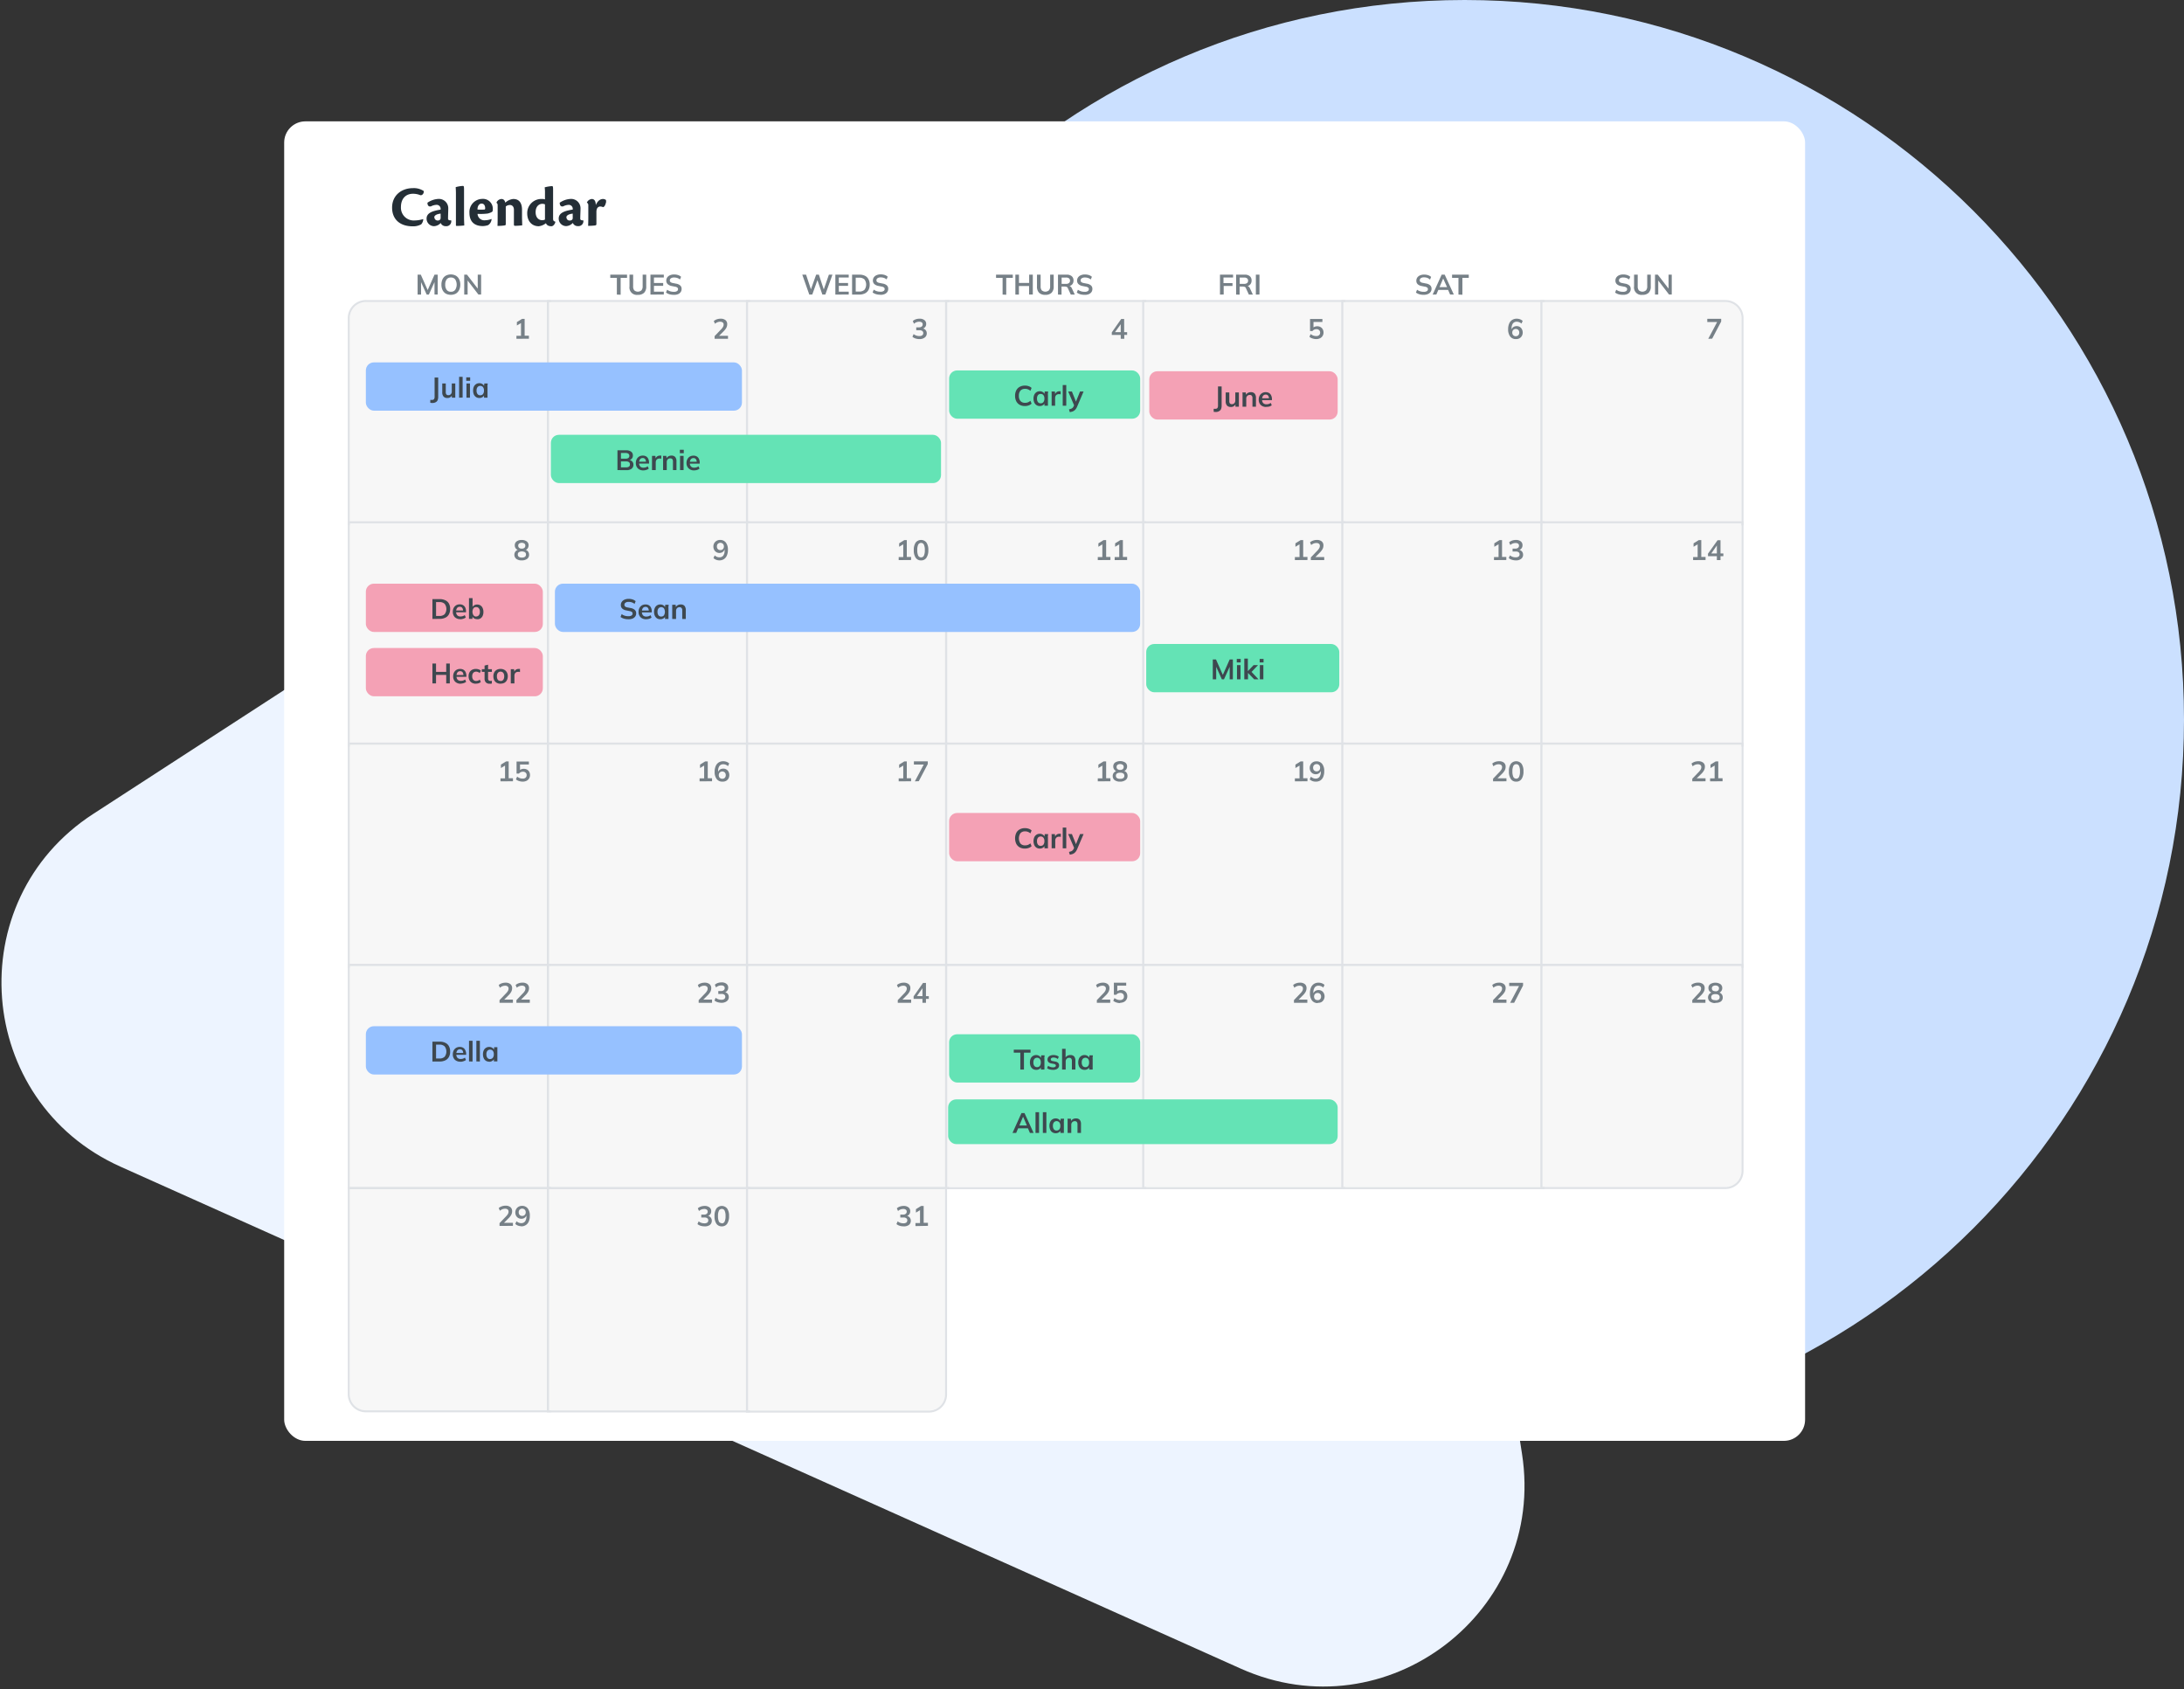 <svg xmlns="http://www.w3.org/2000/svg" id="Calque_1" data-name="Calque 1" viewBox="0 0 684 529"><rect x="0" y="0" width="684" height="529" fill="#333333" stroke="none"/><defs><clipPath id="clip-path"><path d="M109.54 99.61a5 5 0 0 1 5-5h57.36v69.29h-62.36Z" class="cls-2"/></clipPath><clipPath id="clip-path-2"><path d="M171.9 94.57h62.36v69.29H171.9z" class="cls-2"/></clipPath><clipPath id="clip-path-3"><path d="M234.26 94.57h62.36v69.29h-62.36z" class="cls-2"/></clipPath><clipPath id="clip-path-4"><path d="M296.62 94.57h61.73v69.29h-61.73z" class="cls-2"/></clipPath><clipPath id="clip-path-5"><path d="M358.34 94.57h62.36v69.29h-62.36z" class="cls-2"/></clipPath><clipPath id="clip-path-6"><path d="M420.7 94.57h62.36v69.29H420.7z" class="cls-2"/></clipPath><clipPath id="clip-path-7"><path d="M483.06 94.57h57.32a5 5 0 0 1 5 5v64.25h-62.32Z" class="cls-2"/></clipPath><clipPath id="clip-path-8"><path d="M109.54 163.86h62.36v69.29h-62.36z" class="cls-2"/></clipPath><clipPath id="clip-path-9"><path d="M171.9 163.86h62.36v69.29H171.9z" class="cls-2"/></clipPath><clipPath id="clip-path-10"><path d="M234.26 163.86h62.36v69.29h-62.36z" class="cls-2"/></clipPath><clipPath id="clip-path-11"><path d="M296.62 163.86h61.73v69.29h-61.73z" class="cls-2"/></clipPath><clipPath id="clip-path-12"><path d="M358.34 163.86h62.36v69.29h-62.36z" class="cls-2"/></clipPath><clipPath id="clip-path-13"><path d="M420.7 163.86h62.36v69.29H420.7z" class="cls-2"/></clipPath><clipPath id="clip-path-14"><path d="M483.06 163.86h62.36v69.29h-62.36z" class="cls-2"/></clipPath><clipPath id="clip-path-15"><path d="M109.54 233.15h62.36v69.29h-62.36z" class="cls-2"/></clipPath><clipPath id="clip-path-16"><path d="M171.9 233.15h62.36v69.29H171.9z" class="cls-2"/></clipPath><clipPath id="clip-path-17"><path d="M234.26 233.15h62.36v69.29h-62.36z" class="cls-2"/></clipPath><clipPath id="clip-path-18"><path d="M296.62 233.15h61.73v69.29h-61.73z" class="cls-2"/></clipPath><clipPath id="clip-path-19"><path d="M358.34 233.15h62.36v69.29h-62.36z" class="cls-2"/></clipPath><clipPath id="clip-path-20"><path d="M420.7 233.15h62.36v69.29H420.7z" class="cls-2"/></clipPath><clipPath id="clip-path-21"><path d="M483.06 233.15h62.36v69.29h-62.36z" class="cls-2"/></clipPath><clipPath id="clip-path-22"><path d="M109.54 302.43h62.36v69.29h-62.36z" class="cls-2"/></clipPath><clipPath id="clip-path-23"><path d="M171.9 302.43h62.36v69.29H171.9z" class="cls-2"/></clipPath><clipPath id="clip-path-24"><path d="M234.26 302.43h62.36v69.29h-62.36z" class="cls-2"/></clipPath><clipPath id="clip-path-25"><path d="M296.62 302.43h61.73v69.29h-61.73z" class="cls-2"/></clipPath><clipPath id="clip-path-26"><path d="M358.34 302.43h62.36v69.29h-62.36z" class="cls-2"/></clipPath><clipPath id="clip-path-27"><path d="M420.7 302.43h62.36v69.29H420.7z" class="cls-2"/></clipPath><clipPath id="clip-path-28"><path d="M483.06 302.43h62.36v64.25a5 5 0 0 1-5 5h-57.36Z" class="cls-2"/></clipPath><clipPath id="clip-path-29"><path d="M109.54 372.35h62.36v69.28h-57.32a5 5 0 0 1-5-5Z" class="cls-2"/></clipPath><clipPath id="clip-path-30"><path d="M171.9 372.35h62.36v69.29H171.9z" class="cls-2"/></clipPath><clipPath id="clip-path-31"><path d="M234.26 372.35H296v64.24a5 5 0 0 1-5 5h-56.74Z" class="cls-2"/></clipPath><mask id="mask" width="12.6" height="12.6" x="175.05" y="137.41" maskUnits="userSpaceOnUse"><g id="mask0_790_12476" data-name="mask0 790 12476"><circle cx="181.35" cy="143.7" r="6.3" class="cls-1"/></g></mask><mask id="mask-2" width="12.6" height="12.6" x="176.31" y="184.01" maskUnits="userSpaceOnUse"><g id="mask1_790_12476" data-name="mask1 790 12476"><circle cx="182.61" cy="190.31" r="6.3" class="cls-1"/></g></mask><mask id="mask-3" width="13.75" height="12.6" x="360.49" y="202.91" maskUnits="userSpaceOnUse"><g id="mask2_790_12476" data-name="mask2 790 12476"><circle cx="367.8" cy="209.21" r="6.3" class="cls-1"/></g></mask><mask id="mask-4" width="12.6" height="12.6" x="299.46" y="344.95" maskUnits="userSpaceOnUse"><g id="mask3_790_12476" data-name="mask3 790 12476"><circle cx="305.76" cy="351.25" r="6.3" class="cls-1"/></g></mask><style>.cls-1{fill:#c4c4c4}.cls-10,.cls-2{fill:none}.cls-3{fill:#cbe0ff}.cls-4{fill:#edf4ff}.cls-5{fill:#fff}.cls-6{fill:#242e36}.cls-7{clip-path:url(#clip-path)}.cls-8{fill:#f7f7f7}.cls-9{fill:#768087}.cls-10{stroke:#dfe2e6;stroke-width:.63px}.cls-11{clip-path:url(#clip-path-2)}.cls-12{clip-path:url(#clip-path-3)}.cls-13{clip-path:url(#clip-path-4)}.cls-14{clip-path:url(#clip-path-5)}.cls-15{fill:#f4a1b5}.cls-16{fill:#3e484f}.cls-17{clip-path:url(#clip-path-6)}.cls-18{clip-path:url(#clip-path-7)}.cls-19{fill:#96c1ff}.cls-20{fill:#64e3b5}.cls-21{mask:url(#mask)}.cls-22{clip-path:url(#clip-path-8)}.cls-23{clip-path:url(#clip-path-9)}.cls-24{clip-path:url(#clip-path-10)}.cls-25{clip-path:url(#clip-path-11)}.cls-26{clip-path:url(#clip-path-12)}.cls-27{clip-path:url(#clip-path-13)}.cls-28{clip-path:url(#clip-path-14)}.cls-29{mask:url(#mask-2)}.cls-30{mask:url(#mask-3)}.cls-31{clip-path:url(#clip-path-15)}.cls-32{clip-path:url(#clip-path-16)}.cls-33{clip-path:url(#clip-path-17)}.cls-34{clip-path:url(#clip-path-18)}.cls-35{clip-path:url(#clip-path-19)}.cls-36{clip-path:url(#clip-path-20)}.cls-37{clip-path:url(#clip-path-21)}.cls-38{clip-path:url(#clip-path-22)}.cls-39{clip-path:url(#clip-path-23)}.cls-40{clip-path:url(#clip-path-24)}.cls-41{clip-path:url(#clip-path-25)}.cls-42{clip-path:url(#clip-path-26)}.cls-43{clip-path:url(#clip-path-27)}.cls-44{clip-path:url(#clip-path-28)}.cls-45{mask:url(#mask-4)}.cls-46{clip-path:url(#clip-path-29)}.cls-47{clip-path:url(#clip-path-30)}.cls-48{clip-path:url(#clip-path-31)}</style></defs><path d="M684 225.3c0 124.44-100.87 225.31-225.3 225.31S233.39 349.74 233.39 225.3 334.26 0 458.7 0 684 100.87 684 225.3Z" class="cls-3"/><path d="M325.56 62.62c38.34-24.88 89.59-2 96.64 43.19l54.47 349.4c7.71 49.43-42.44 87.72-88.1 67.27L37.75 365.32C-7.87 344.88-12.72 282 29.21 254.85Z" class="cls-4"/><rect width="476.33" height="413.17" x="89" y="38" class="cls-5" rx="6.64"/><path d="M132.49 68.61a9.26 9.26 0 0 1-2.63.42 4 4 0 0 1-4.29-4.18c0-2.83 1.68-4.18 3.78-4.18a6 6 0 0 1 2.3.45c.7.09 1.13-.64 1.08-1.29a5.59 5.59 0 0 0-3.38-.92c-3.65 0-6.55 2.3-6.55 6.1 0 3.51 2.28 5.86 6.5 5.86a5.27 5.27 0 0 0 2.61-.62 2.58 2.58 0 0 0 .65-1.61Zm8.78.38a1.42 1.42 0 0 1-.3 0c-.43 0-.65-.24-.65-.42 0-1.22.07-2.43.07-3.18a2.93 2.93 0 0 0-3.09-3.1 6.56 6.56 0 0 0-3.43 1.19c0 .6.22 1.36 1.12 1.13a3.94 3.94 0 0 1 1.6-.46 1.24 1.24 0 0 1 1.41 1.26v.22l-.93.17c-1.44.31-3.47.82-3.47 2.64a2.35 2.35 0 0 0 2.36 2.38 3 3 0 0 0 2.06-1 1.64 1.64 0 0 0 1.59 1 1.54 1.54 0 0 0 1.71-1.76Zm-5.27-.91c0-.4.35-1 2-1.19v1.24a.93.93 0 0 1-.17.64 1 1 0 0 1-.78.28 1 1 0 0 1-1-1Zm6.79 2.43c0 .18.07.23.26.23a22.79 22.79 0 0 0 2.35-.14c0-.53-.07-1.52-.07-2.41v-8.78c0-1.1-.07-1.19-.4-1.19a9.82 9.82 0 0 0-2.21.38c0 .37.07.81.07 1.88Zm11.13-1.94a5.84 5.84 0 0 1-2 .4 2.12 2.12 0 0 1-2.36-2 18.65 18.65 0 0 0 3.21-.11c.81-.22 1.45-.49 1.5-.75a2.12 2.12 0 0 0 .07-.6 3.08 3.08 0 0 0-3.32-3.23 4.09 4.09 0 0 0-4 4.33c0 2.75 1.5 4.18 4.22 4.18a5.52 5.52 0 0 0 1.64-.3 2.41 2.41 0 0 0 1.08-1.89Zm-3.1-4.82c.82 0 1.13.68 1.13 1.48 0 .2-.07.38-.18.38a16.59 16.59 0 0 1-2.23 0c0-1.29.67-1.86 1.26-1.86Zm10.13 6.57c0 .28.13.39.42.39a20.84 20.84 0 0 0 2.18-.15c0-.71-.06-1.81-.06-2.72v-2.15c0-1.3-.33-3.38-2.75-3.38a4.28 4.28 0 0 0-2.49 1.15c-.13-.59-.44-1.15-1.2-1.15a1.81 1.81 0 0 0-1.54 1.08v.14c.3.18.35.42.35.91v3c0 1 0 2.17-.05 3.29a13.32 13.32 0 0 0 2.13-.13c.42-.06.46-.15.46-.46v-5.48a2 2 0 0 1 1.33-.47c.7 0 1.22.56 1.22 1.46Zm9.73-7.88a2.54 2.54 0 0 0-.94-.13 4.41 4.41 0 0 0-4.62 4.53c0 2.31 1.37 4 3.61 4a4.4 4.4 0 0 0 2.25-.95c.22.51.64.95 1.73.95.57 0 1.15-.77 1.22-1.35v-.08c-.47-.13-.71-.27-.71-.93v-9c0-1.11-.07-1.2-.38-1.2a10.92 10.92 0 0 0-2.25.38 12.55 12.55 0 0 1 .09 1.94Zm0 6.31a1.79 1.79 0 0 1-.87.2c-1.1 0-2.06-.82-2.06-2.5 0-1.91 1.13-2.63 2.09-2.63a2.09 2.09 0 0 1 .84.17Zm12 .24a1.32 1.32 0 0 1-.29 0c-.44 0-.66-.24-.66-.42 0-1.22.08-2.43.08-3.18a2.94 2.94 0 0 0-3.09-3.1 6.56 6.56 0 0 0-3.43 1.19c0 .6.22 1.36 1.11 1.13a4 4 0 0 1 1.61-.46 1.24 1.24 0 0 1 1.37 1.24v.22l-.93.17c-1.45.31-3.47.82-3.47 2.64a2.35 2.35 0 0 0 2.35 2.38 3 3 0 0 0 2.07-1 1.64 1.64 0 0 0 1.59 1 1.55 1.55 0 0 0 1.71-1.76Zm-5.31-.91c0-.4.35-1 2-1.19v1.24a.93.93 0 0 1-.16.64 1.05 1.05 0 0 1-.79.28.94.94 0 0 1-1-1Zm6.46-4.62a.9.9 0 0 1 .42.84v3.1c0 1.06 0 2.19-.06 3.31a16.29 16.29 0 0 0 2.14-.11c.42-.06.46-.22.46-.51v-3.71a2.38 2.38 0 0 1 .12-.86 1.13 1.13 0 0 1 1-.86 2.22 2.22 0 0 1 .95.2c.29 0 .69-.54.78-1a1.8 1.8 0 0 0 .13-1.24 1.54 1.54 0 0 0-.88-.31c-1 0-1.77.67-2.3 1.92 0-1.1-.34-1.92-1.26-1.92a1.89 1.89 0 0 0-1.51 1.08Z" class="cls-6"/><g class="cls-7"><path d="M109.54 99.61a5 5 0 0 1 5-5h57.36v69.29h-62.36Z" class="cls-8"/><path d="M161.74 106.09v-.94h1.43v-4.32h.55l-1.84 1.09v-1.07l1.62-1h.81v5.27h1.34v.94Z" class="cls-9"/></g><path d="M172.22 94.57v-.31h-57.64a5.36 5.36 0 0 0-5.35 5.35v64.56h63v-69.6Z" class="cls-10"/><g class="cls-11"><path d="M171.9 94.57h62.36v69.29H171.9z" class="cls-8"/><path d="M223.81 106.09v-.84l2.06-2.15a3.38 3.38 0 0 0 .57-.75 1.39 1.39 0 0 0 .19-.7.81.81 0 0 0-.28-.68 1.31 1.31 0 0 0-.82-.23 2.12 2.12 0 0 0-.83.16 2.62 2.62 0 0 0-.78.48l-.37-.85a3.05 3.05 0 0 1 .94-.54 3.57 3.57 0 0 1 1.18-.2 2.34 2.34 0 0 1 1.54.45 1.58 1.58 0 0 1 .54 1.29 2.45 2.45 0 0 1-.27 1.11 5.08 5.08 0 0 1-.85 1.09l-1.72 1.72v-.3H228v.94Z" class="cls-9"/></g><path d="M171.59 94.26h62.99v69.92h-62.99z" class="cls-10"/><g class="cls-12"><path d="M234.26 94.57h62.36v69.29h-62.36z" class="cls-8"/><path d="M288 106.18a4.28 4.28 0 0 1-1.24-.18 2.9 2.9 0 0 1-1-.53l.37-.86a3 3 0 0 0 .86.47 2.94 2.94 0 0 0 .94.15 1.47 1.47 0 0 0 .91-.24.82.82 0 0 0 .31-.7.76.76 0 0 0-.31-.66 1.44 1.44 0 0 0-.88-.23h-1v-.9h.91a1.23 1.23 0 0 0 .8-.25.84.84 0 0 0 .3-.68.72.72 0 0 0-.28-.62 1.28 1.28 0 0 0-.79-.21 2.36 2.36 0 0 0-1.65.64l-.37-.85a2.52 2.52 0 0 1 .93-.55 3.6 3.6 0 0 1 1.18-.19 2.31 2.31 0 0 1 1.52.44 1.45 1.45 0 0 1 .56 1.21 1.48 1.48 0 0 1-1.18 1.49v-.11a1.6 1.6 0 0 1 1 .53 1.53 1.53 0 0 1 .36 1 1.6 1.6 0 0 1-.61 1.32 2.66 2.66 0 0 1-1.64.51Z" class="cls-9"/></g><path d="M233.94 94.26h62.99v69.92h-62.99z" class="cls-10"/><g class="cls-13"><path d="M296.62 94.57h61.73v69.29h-61.73z" class="cls-8"/><path d="M351 106.09v-1.21h-2.8v-.8l2.95-4.2h.92V104h.93v.87h-.89v1.21Zm0-2.08v-2.79h.22l-2.22 3.06V104Z" class="cls-9"/></g><path d="M296.3 94.26h62.36v69.92H296.3z" class="cls-10"/><g class="cls-14"><path d="M358.34 94.57h62.36v69.29h-62.36z" class="cls-8"/><path d="M412.25 106.18a3.72 3.72 0 0 1-.81-.09 4.69 4.69 0 0 1-.75-.24 2.85 2.85 0 0 1-.59-.38l.37-.86a3.42 3.42 0 0 0 .85.47 2.8 2.8 0 0 0 .91.15 1.27 1.27 0 0 0 .89-.28 1 1 0 0 0 .33-.78 1 1 0 0 0-.31-.79 1.12 1.12 0 0 0-.84-.31 1.6 1.6 0 0 0-.7.15 1.54 1.54 0 0 0-.56.44h-.75v-3.78h3.87v.93h-2.79v2h-.27a1.43 1.43 0 0 1 .6-.48 2.21 2.21 0 0 1 .87-.17 2 2 0 0 1 1 .25 1.79 1.79 0 0 1 .69.7 2.13 2.13 0 0 1 .25 1 2 2 0 0 1-.29 1.07 1.87 1.87 0 0 1-.79.73 2.71 2.71 0 0 1-1.18.27Z" class="cls-9"/><rect width="59" height="15.12" x="359.94" y="116.25" class="cls-15" rx="2.52"/><circle cx="368.76" cy="123.81" r="6.3" class="cls-2"/><path d="M380.89 129h-.36a3.27 3.27 0 0 1-.42-.06V128H380.7a.67.67 0 0 0 .58-.24 1.27 1.27 0 0 0 .18-.76v-6h1.14v6a2.94 2.94 0 0 1-.17 1.06 1.28 1.28 0 0 1-.56.63 1.87 1.87 0 0 1-.98.31Zm4.61-1.57a1.54 1.54 0 0 1-1.23-.45 2 2 0 0 1-.4-1.37v-2.72H385v2.71a1.14 1.14 0 0 0 .2.73.8.8 0 0 0 .62.23 1 1 0 0 0 .76-.32 1.16 1.16 0 0 0 .3-.83v-2.52H388v4.46h-1.08v-.91h.08a1.53 1.53 0 0 1-1.5 1Zm3.65-.08V123.45c0-.19 0-.37-.05-.56h1.06l.09.89h-.1a1.52 1.52 0 0 1 .62-.72 1.82 1.82 0 0 1 1-.26 1.47 1.47 0 0 1 1.18.45 2 2 0 0 1 .4 1.37v2.73h-1.1v-2.68a1.11 1.11 0 0 0-.21-.76.77.77 0 0 0-.62-.24 1.07 1.07 0 0 0-.81.32 1.17 1.17 0 0 0-.3.84v2.52Zm7.46.08a2.41 2.41 0 0 1-1.75-.61 2.24 2.24 0 0 1-.64-1.7 2.46 2.46 0 0 1 .28-1.21 1.92 1.92 0 0 1 .76-.81 2.13 2.13 0 0 1 1.14-.3 2 2 0 0 1 1.08.28 1.7 1.7 0 0 1 .65.77 2.74 2.74 0 0 1 .23 1.15v.29h-3.25v-.58h2.47l-.16.12a1.44 1.44 0 0 0-.26-.94.89.89 0 0 0-.75-.33 1 1 0 0 0-.85.39 1.81 1.81 0 0 0-.29 1.09v.11a1.47 1.47 0 0 0 .36 1.08 1.36 1.36 0 0 0 1 .36 2.34 2.34 0 0 0 .71-.1 2.12 2.12 0 0 0 .63-.33l.33.74a2.28 2.28 0 0 1-.76.39 2.93 2.93 0 0 1-.93.1Z" class="cls-16"/></g><path d="M358.03 94.26h62.99v69.92h-62.99z" class="cls-10"/><g class="cls-17"><path d="M420.7 94.57h62.36v69.29H420.7z" class="cls-8"/><path d="M474.79 106.18a2.18 2.18 0 0 1-1.82-.81 3.63 3.63 0 0 1-.64-2.27 4.3 4.3 0 0 1 .33-1.79 2.45 2.45 0 0 1 .93-1.13 2.62 2.62 0 0 1 1.45-.39 2.89 2.89 0 0 1 1 .18 2.25 2.25 0 0 1 .84.52l-.37.84a2.15 2.15 0 0 0-.71-.44 2.07 2.07 0 0 0-.77-.15 1.44 1.44 0 0 0-1.21.54 2.64 2.64 0 0 0-.41 1.6v.66h-.11a1.84 1.84 0 0 1 .3-.76 1.46 1.46 0 0 1 .6-.5 2 2 0 0 1 1.77.08 1.81 1.81 0 0 1 .66.71 2.23 2.23 0 0 1 0 2.11 2 2 0 0 1-.73.74 2.21 2.21 0 0 1-1.11.26Zm-.07-.9a1.11 1.11 0 0 0 .58-.14 1 1 0 0 0 .38-.4 1.27 1.27 0 0 0 .14-.6 1.3 1.3 0 0 0-.14-.6 1 1 0 0 0-.38-.39 1.18 1.18 0 0 0-1.15 0 1 1 0 0 0-.39.39 1.3 1.3 0 0 0-.14.6 1.27 1.27 0 0 0 .14.6 1.07 1.07 0 0 0 .39.4 1.1 1.1 0 0 0 .57.14Z" class="cls-9"/></g><path d="M420.39 94.26h62.99v69.92h-62.99z" class="cls-10"/><g class="cls-18"><path d="M483.06 94.57h57.32a5 5 0 0 1 5 5v64.25h-62.32Z" class="cls-8"/><path d="m535 106.09 3-5.66v.4h-3.3v-1h4.35v.84l-2.82 5.37Z" class="cls-9"/></g><path d="M483.06 94.26h-.32v69.91h63V99.61a5.36 5.36 0 0 0-5.35-5.35Z" class="cls-10"/><rect width="117.79" height="15.12" x="114.58" y="113.47" class="cls-19" rx="2.52"/><circle cx="123.4" cy="121.03" r="6.3" class="cls-2"/><path d="M135.53 126.18h-.36l-.41-.06v-.9H135.34a.67.67 0 0 0 .58-.24 1.26 1.26 0 0 0 .19-.76v-6h1.13v6a2.9 2.9 0 0 1-.17 1.06 1.28 1.28 0 0 1-.56.63 1.87 1.87 0 0 1-.98.27Zm4.61-1.56a1.57 1.57 0 0 1-1.23-.45 2 2 0 0 1-.4-1.38v-2.72h1.1v2.71a1.12 1.12 0 0 0 .2.73.77.77 0 0 0 .62.23 1 1 0 0 0 .76-.31 1.2 1.2 0 0 0 .3-.84v-2.52h1.1v4.46h-1.08v-.91h.13a1.55 1.55 0 0 1-1.5 1Zm3.65-.09V118h1.1v6.49Zm2.3 0v-4.46h1.1v4.46Zm-.07-5.29v-1.08h1.23v1.08Zm4.08 5.38a1.86 1.86 0 0 1-1-.28 1.94 1.94 0 0 1-.69-.8 3 3 0 0 1-.24-1.24 2.92 2.92 0 0 1 .24-1.24 1.91 1.91 0 0 1 .69-.79 1.86 1.86 0 0 1 1-.28 1.72 1.72 0 0 1 1 .28 1.33 1.33 0 0 1 .58.74h-.1l.1-.94h1.05c0 .19 0 .37-.05.56s0 .37 0 .56v3.34h-1.09v-.92h.11a1.3 1.3 0 0 1-.58.73 1.71 1.71 0 0 1-1.02.28Zm.31-.85a1.06 1.06 0 0 0 .84-.36 1.69 1.69 0 0 0 .32-1.11 1.67 1.67 0 0 0-.32-1.11 1.15 1.15 0 0 0-1.67 0 1.62 1.62 0 0 0-.32 1.11 1.69 1.69 0 0 0 .31 1.11 1.06 1.06 0 0 0 .84.36Z" class="cls-16"/><rect width="122.19" height="15.12" x="172.53" y="136.15" class="cls-20" rx="2.52"/><g class="cls-21"><circle cx="181.35" cy="143.7" r="6.3" class="cls-2"/></g><path d="M193.38 147.2V141h2.72a2.44 2.44 0 0 1 1.56.43 1.4 1.4 0 0 1 .55 1.18 1.37 1.37 0 0 1-.34 1 1.59 1.59 0 0 1-.92.52V144a1.78 1.78 0 0 1 1.05.49 1.45 1.45 0 0 1 .38 1 1.55 1.55 0 0 1-.58 1.28 2.51 2.51 0 0 1-1.59.45Zm1.09-.86h1.6a1.58 1.58 0 0 0 .89-.21.8.8 0 0 0 .32-.72.77.77 0 0 0-.32-.71 1.5 1.5 0 0 0-.89-.22h-1.6Zm0-2.72h1.44a1.49 1.49 0 0 0 .9-.22.89.89 0 0 0 0-1.33 1.49 1.49 0 0 0-.9-.23h-1.44Zm7.06 3.67a2.4 2.4 0 0 1-1.76-.62 2.25 2.25 0 0 1-.63-1.69 2.64 2.64 0 0 1 .27-1.22 2.12 2.12 0 0 1 .76-.81 2.26 2.26 0 0 1 1.15-.29 2 2 0 0 1 1.07.27 1.69 1.69 0 0 1 .65.77 2.64 2.64 0 0 1 .23 1.16v.29H200v-.58h2.46l-.15.12a1.42 1.42 0 0 0-.27-.94.89.89 0 0 0-.75-.33 1 1 0 0 0-.84.39 1.73 1.73 0 0 0-.29 1.08v.11a1.46 1.46 0 0 0 .35 1.08 1.37 1.37 0 0 0 1 .36 2.65 2.65 0 0 0 .71-.1 2 2 0 0 0 .64-.34l.32.74a2.2 2.2 0 0 1-.76.4 3.12 3.12 0 0 1-.89.15Zm2.67-.09v-3.88a5.1 5.1 0 0 0 0-.57h1.06l.13 1.22h-.18a2 2 0 0 1 .29-.73 1.34 1.34 0 0 1 .51-.44 1.59 1.59 0 0 1 .66-.14h.44v1a1.63 1.63 0 0 0-.29-.08 1.32 1.32 0 0 0-.3 0 1.19 1.19 0 0 0-.64.16 1 1 0 0 0-.39.44 1.62 1.62 0 0 0-.12.64v2.37Zm3.47 0V143.31c0-.18 0-.38-.05-.56h1.06l.09.88h-.1a1.54 1.54 0 0 1 .62-.71 1.83 1.83 0 0 1 1-.26 1.53 1.53 0 0 1 1.18.44 2.07 2.07 0 0 1 .39 1.38v2.72h-1.1v-2.67a1.14 1.14 0 0 0-.21-.77.8.8 0 0 0-.62-.23 1.06 1.06 0 0 0-.81.31 1.19 1.19 0 0 0-.3.85v2.51Zm5.31 0v-4.45h1.11v4.45Zm-.06-5.29v-1.07h1.23v1.07Zm4.51 5.38a2.37 2.37 0 0 1-1.75-.62A2.25 2.25 0 0 1 215 145a2.53 2.53 0 0 1 .28-1.22 2.09 2.09 0 0 1 .75-.81 2.28 2.28 0 0 1 1.15-.29 2 2 0 0 1 1.08.27 1.75 1.75 0 0 1 .65.77 2.79 2.79 0 0 1 .23 1.16v.29h-3.25v-.58h2.46l-.15.12a1.42 1.42 0 0 0-.26-.94.89.89 0 0 0-.75-.33 1 1 0 0 0-.85.39 1.8 1.8 0 0 0-.29 1.08v.09a1.47 1.47 0 0 0 .36 1.08 1.36 1.36 0 0 0 1 .36 2.57 2.57 0 0 0 .7-.1 1.89 1.89 0 0 0 .64-.34l.33.74a2.4 2.4 0 0 1-.76.4 3.24 3.24 0 0 1-.89.15Z" class="cls-16"/><rect width="59.84" height="15.12" x="297.25" y="115.99" class="cls-20" rx="2.52"/><circle cx="306.07" cy="123.55" r="6.3" class="cls-2"/><path d="M321 127.14a3.34 3.34 0 0 1-1.66-.39 2.7 2.7 0 0 1-1.06-1.11 3.68 3.68 0 0 1-.37-1.71 3.6 3.6 0 0 1 .37-1.69 2.56 2.56 0 0 1 1.06-1.1 3.34 3.34 0 0 1 1.66-.4 3.26 3.26 0 0 1 1.17.19 2.37 2.37 0 0 1 .91.54l-.37.9a2.69 2.69 0 0 0-.8-.47 2.33 2.33 0 0 0-.87-.15 1.84 1.84 0 0 0-1.45.57 2.38 2.38 0 0 0-.49 1.61 2.42 2.42 0 0 0 .49 1.63 1.84 1.84 0 0 0 1.45.57 2.56 2.56 0 0 0 .87-.14 3 3 0 0 0 .8-.49l.37.89a2.52 2.52 0 0 1-.91.55 3.26 3.26 0 0 1-1.17.2Zm4.62 0a1.9 1.9 0 0 1-1-.28 1.94 1.94 0 0 1-.69-.8 3 3 0 0 1-.25-1.24 2.88 2.88 0 0 1 .25-1.24 1.91 1.91 0 0 1 .69-.79 1.82 1.82 0 0 1 1-.28 1.72 1.72 0 0 1 1 .28 1.27 1.27 0 0 1 .57.74h-.09l.09-.94h1.06c0 .19 0 .37-.05.56s0 .37 0 .56v3.34h-1.09v-.92h.1a1.25 1.25 0 0 1-.57.73 1.81 1.81 0 0 1-1.04.28Zm.31-.85a1.06 1.06 0 0 0 .84-.36 1.69 1.69 0 0 0 .32-1.11 1.67 1.67 0 0 0-.32-1.11 1.06 1.06 0 0 0-.84-.36 1.09 1.09 0 0 0-.84.36 1.67 1.67 0 0 0-.31 1.11 1.69 1.69 0 0 0 .31 1.11 1.06 1.06 0 0 0 .82.36Zm3.43.76V123.16c0-.19 0-.38-.05-.57h1.07l.12 1.22h-.17a1.72 1.72 0 0 1 .29-.73 1.31 1.31 0 0 1 .51-.43 1.44 1.44 0 0 1 .65-.14h.22a.67.67 0 0 1 .19 0v1a1 1 0 0 0-.29-.09h-.29a1.26 1.26 0 0 0-.64.16 1 1 0 0 0-.39.44 1.48 1.48 0 0 0-.13.65v2.37Zm3.47 0v-6.49h1.11v6.49Zm2.21 2-.25-.87a3.94 3.94 0 0 0 .7-.21 1.23 1.23 0 0 0 .46-.3 1.33 1.33 0 0 0 .31-.47l.22-.52v.43l-1.94-4.52h1.17l1.39 3.48h-.25l1.4-3.48h1.11l-2 4.7a3.42 3.42 0 0 1-.44.79 2.18 2.18 0 0 1-.51.5 2.11 2.11 0 0 1-.6.3 4.75 4.75 0 0 1-.81.17Z" class="cls-16"/><g class="cls-22"><path d="M109.54 163.86h62.36v69.29h-62.36z" class="cls-8"/><path d="M163.41 175.47a2.78 2.78 0 0 1-1.71-.47 1.68 1.68 0 0 1-.21-2.38 1.57 1.57 0 0 1 1-.51v.18a1.64 1.64 0 0 1-.93-.53 1.54 1.54 0 0 1-.34-1 1.48 1.48 0 0 1 .57-1.23 2.55 2.55 0 0 1 1.59-.45 2.5 2.5 0 0 1 1.58.45 1.47 1.47 0 0 1 .59 1.23 1.6 1.6 0 0 1-.34 1 1.32 1.32 0 0 1-.89.52v-.17a1.6 1.6 0 0 1 1 .52 1.56 1.56 0 0 1 .38 1.07 1.54 1.54 0 0 1-.62 1.3 2.78 2.78 0 0 1-1.67.47Zm0-.88a1.58 1.58 0 0 0 1-.24.88.88 0 0 0 .32-.73.84.84 0 0 0-.32-.71 2 2 0 0 0-1.92 0 .84.84 0 0 0-.32.71.88.88 0 0 0 .32.73 1.58 1.58 0 0 0 .92.24Zm0-2.8a1.21 1.21 0 0 0 .83-.25.85.85 0 0 0 .29-.68.82.82 0 0 0-.29-.66 1.56 1.56 0 0 0-1.66 0 .81.81 0 0 0-.28.66.84.84 0 0 0 .28.68 1.21 1.21 0 0 0 .83.25Z" class="cls-9"/><rect width="55.43" height="15.12" x="114.58" y="202.91" class="cls-15" rx="2.52"/><circle cx="123.4" cy="210.47" r="6.3" class="cls-2"/><path d="M135.43 214v-6.22h1.13v2.6h3.19v-2.6h1.13V214h-1.13v-2.68h-3.19V214Zm8.89.09a2.44 2.44 0 0 1-1.76-.62 2.26 2.26 0 0 1-.63-1.69 2.61 2.61 0 0 1 .27-1.22 2 2 0 0 1 .76-.81 2.26 2.26 0 0 1 1.15-.29 2 2 0 0 1 1.07.27 1.72 1.72 0 0 1 .66.77 2.74 2.74 0 0 1 .23 1.15v.29h-3.25v-.58h2.46l-.15.13a1.51 1.51 0 0 0-.26-1 .91.91 0 0 0-.75-.32 1 1 0 0 0-.85.38 1.83 1.83 0 0 0-.29 1.09v.11a1.52 1.52 0 0 0 .35 1.09 1.42 1.42 0 0 0 1 .35 2.63 2.63 0 0 0 .7-.09 2.47 2.47 0 0 0 .64-.34l.32.74a2.38 2.38 0 0 1-.76.4 3.12 3.12 0 0 1-.91.16Zm4.72 0a2.56 2.56 0 0 1-1.2-.28 2 2 0 0 1-.8-.81 2.59 2.59 0 0 1-.28-1.25 2.49 2.49 0 0 1 .28-1.23 2 2 0 0 1 .81-.79 2.52 2.52 0 0 1 1.19-.27 2.77 2.77 0 0 1 .86.14 1.78 1.78 0 0 1 .69.39l-.34.77a1.51 1.51 0 0 0-.54-.33 1.46 1.46 0 0 0-.57-.12 1.2 1.2 0 0 0-.92.37 1.59 1.59 0 0 0-.33 1.08 1.63 1.63 0 0 0 .33 1.09 1.16 1.16 0 0 0 .92.37 1.71 1.71 0 0 0 .57-.1 1.51 1.51 0 0 0 .54-.33l.34.76a2.07 2.07 0 0 1-.7.4 2.7 2.7 0 0 1-.89.11Zm4.32 0a1.61 1.61 0 0 1-1.2-.42 1.7 1.7 0 0 1-.4-1.24v-2.05h-.86v-.83h.86v-1.14l1.1-.28v1.42h1.19v.83h-1.19v2a.89.89 0 0 0 .18.64.6.6 0 0 0 .48.19 1.09 1.09 0 0 0 .28 0 .84.84 0 0 0 .24-.07v.87a.9.9 0 0 1-.33.09 1.39 1.39 0 0 1-.35-.04Zm3.41 0a2.46 2.46 0 0 1-1.19-.28 2 2 0 0 1-.79-.81 2.63 2.63 0 0 1-.27-1.23 2.6 2.6 0 0 1 .27-1.23 2 2 0 0 1 .79-.8 2.35 2.35 0 0 1 1.19-.28 2.38 2.38 0 0 1 1.19.28 1.94 1.94 0 0 1 .78.8 2.49 2.49 0 0 1 .29 1.23 2.51 2.51 0 0 1-.29 1.23 1.91 1.91 0 0 1-.78.81 2.49 2.49 0 0 1-1.19.25Zm0-.85a1 1 0 0 0 .83-.36 1.75 1.75 0 0 0 .31-1.11 1.68 1.68 0 0 0-.31-1.1 1.12 1.12 0 0 0-1.66 0 1.62 1.62 0 0 0-.31 1.1 1.69 1.69 0 0 0 .31 1.11 1 1 0 0 0 .83.33Zm3.2.76V209.55H161l.13 1.21h-.18a2.1 2.1 0 0 1 .29-.73 1.31 1.31 0 0 1 .51-.43 1.59 1.59 0 0 1 .66-.14.9.9 0 0 1 .25 0 .58.58 0 0 1 .19 0v1a1.1 1.1 0 0 0-.3-.09h-.29a1.29 1.29 0 0 0-.64.16 1.1 1.1 0 0 0-.39.44 1.67 1.67 0 0 0-.12.65V214Z" class="cls-16"/></g><path d="M109.23 163.54h62.99v69.92h-62.99z" class="cls-10"/><g class="cls-23"><path d="M171.9 163.86h62.36v69.29H171.9z" class="cls-8"/><path d="M225.3 175.47a2.91 2.91 0 0 1-1-.19 2.7 2.7 0 0 1-.85-.52l.38-.85a2.4 2.4 0 0 0 .71.46 2.28 2.28 0 0 0 .77.14 1.42 1.42 0 0 0 1.2-.53 2.6 2.6 0 0 0 .42-1.61v-.66h.07a1.88 1.88 0 0 1-.3.77 1.57 1.57 0 0 1-.61.5 1.83 1.83 0 0 1-.79.17 1.83 1.83 0 0 1-1.64-1 2.21 2.21 0 0 1-.24-1 2.1 2.1 0 0 1 .27-1.07 1.92 1.92 0 0 1 .74-.73 2 2 0 0 1 1.07-.28 2.17 2.17 0 0 1 1.82.81 3.58 3.58 0 0 1 .65 2.28 4.37 4.37 0 0 1-.33 1.79 2.43 2.43 0 0 1-.93 1.13 2.62 2.62 0 0 1-1.41.39Zm.32-3.22a1.2 1.2 0 0 0 .57-.14 1.15 1.15 0 0 0 .39-.4 1.33 1.33 0 0 0 .14-.6 1.27 1.27 0 0 0-.14-.6 1 1 0 0 0-.39-.39 1.11 1.11 0 0 0-1.15 0 1 1 0 0 0-.39.39 1.4 1.4 0 0 0-.13.6 1.47 1.47 0 0 0 .13.6 1.15 1.15 0 0 0 .39.4 1.21 1.21 0 0 0 .58.14Z" class="cls-9"/></g><path d="M171.59 163.54h62.99v69.92h-62.99z" class="cls-10"/><g class="cls-24"><path d="M234.26 163.86h62.36v69.29h-62.36z" class="cls-8"/><path d="M281.46 175.38v-.95h1.43v-4.31h.54l-1.83 1.09v-1.08l1.61-1h.79v5.27h1.34v.95Zm7 .09a1.94 1.94 0 0 1-1.68-.83 4 4 0 0 1-.59-2.38 4 4 0 0 1 .59-2.38 2.16 2.16 0 0 1 3.37 0 4 4 0 0 1 .59 2.37 4.16 4.16 0 0 1-.59 2.39 1.94 1.94 0 0 1-1.74.83Zm0-.94a.94.94 0 0 0 .89-.54 3.84 3.84 0 0 0 .29-1.74 3.65 3.65 0 0 0-.29-1.71.94.94 0 0 0-.89-.54 1 1 0 0 0-.89.54 3.78 3.78 0 0 0-.29 1.71 4 4 0 0 0 .29 1.74 1 1 0 0 0 .84.54Z" class="cls-9"/></g><path d="M233.94 163.54h62.99v69.92h-62.99z" class="cls-10"/><g class="cls-25"><path d="M296.62 163.86h61.73v69.29h-61.73z" class="cls-8"/><path d="M343.81 175.38v-.95h1.43v-4.31h.55l-1.79 1.09v-1.08l1.62-1h.81v5.27h1.34v.95Zm5.29 0v-.95h1.43v-4.31h.55l-1.84 1.09v-1.08l1.62-1h.81v5.27H353v.95Z" class="cls-9"/></g><path d="M296.3 163.54h62.36v69.92H296.3z" class="cls-10"/><g class="cls-26"><path d="M358.34 163.86h62.36v69.29h-62.36z" class="cls-8"/><path d="M405.54 175.38v-.95H407v-4.31h.55l-1.84 1.09v-1.08l1.62-1h.81v5.27h1.34v.95Zm5 0v-.84l2.06-2.15a3.38 3.38 0 0 0 .57-.75 1.4 1.4 0 0 0 .19-.71.79.79 0 0 0-.28-.67 1.23 1.23 0 0 0-.82-.23 2.31 2.31 0 0 0-.83.15 2.7 2.7 0 0 0-.78.48l-.37-.84a2.79 2.79 0 0 1 .94-.54 3.33 3.33 0 0 1 1.18-.21 2.34 2.34 0 0 1 1.54.45 1.58 1.58 0 0 1 .54 1.29 2.39 2.39 0 0 1-.27 1.11 5.11 5.11 0 0 1-.85 1.1l-1.72 1.72v-.31h3.09v.95Z" class="cls-9"/></g><path d="M358.03 163.54h62.99v69.92h-62.99z" class="cls-10"/><g class="cls-27"><path d="M420.7 163.86h62.36v69.29H420.7z" class="cls-8"/><path d="M467.9 175.38v-.95h1.43v-4.31h.54l-1.87 1.09v-1.08l1.61-1h.81v5.27h1.34v.95Zm6.86.09a4.28 4.28 0 0 1-1.24-.19 2.65 2.65 0 0 1-1-.53l.37-.85a3.31 3.31 0 0 0 .86.47 3.24 3.24 0 0 0 .94.14 1.55 1.55 0 0 0 .91-.23.85.85 0 0 0 .31-.7.78.78 0 0 0-.31-.66 1.44 1.44 0 0 0-.88-.23h-1v-.91h.91a1.2 1.2 0 0 0 .8-.25.83.83 0 0 0 .3-.68.72.72 0 0 0-.28-.61 1.28 1.28 0 0 0-.79-.21 2.4 2.4 0 0 0-1.65.63l-.37-.84a2.52 2.52 0 0 1 .93-.55 3.61 3.61 0 0 1 1.18-.2 2.39 2.39 0 0 1 1.52.44 1.46 1.46 0 0 1 .56 1.21 1.52 1.52 0 0 1-.32 1 1.48 1.48 0 0 1-.86.53v-.1a1.56 1.56 0 0 1 1 .53 1.51 1.51 0 0 1 .36 1 1.57 1.57 0 0 1-.61 1.31 2.6 2.6 0 0 1-1.64.48Z" class="cls-9"/></g><path d="M420.39 163.54h62.99v69.92h-62.99z" class="cls-10"/><g class="cls-28"><path d="M483.06 163.86h62.36v69.29h-62.36Z" class="cls-8"/><path d="M530.26 175.38v-.95h1.42v-4.31h.55l-1.83 1.09v-1.08l1.61-1h.81v5.27h1.34v.95Zm7.44 0v-1.22h-2.78v-.79l3-4.21h.92v4.14h.89v.86h-.89v1.22Zm0-2.08v-2.8h.21l-2.14 3.06v-.26Z" class="cls-9"/></g><path d="M483.06 163.54h-.32v69.92h63v-69.92h-62.68Z" class="cls-10"/><rect width="55.43" height="15.12" x="114.58" y="182.76" class="cls-15" rx="2.52"/><circle cx="123.4" cy="190.31" r="6.3" class="cls-2"/><path d="M135.43 193.81v-6.21h2.25a3.87 3.87 0 0 1 1.8.37 2.4 2.4 0 0 1 1.12 1.03 3.3 3.3 0 0 1 .38 1.67 3.42 3.42 0 0 1-.38 1.68 2.45 2.45 0 0 1-1.12 1.06 3.87 3.87 0 0 1-1.8.37Zm1.14-.94h1a2.29 2.29 0 0 0 1.68-.54 2.69 2.69 0 0 0 0-3.26 2.29 2.29 0 0 0-1.68-.54h-1Zm7.64 1a2.43 2.43 0 0 1-1.76-.61 2.29 2.29 0 0 1-.63-1.7 2.57 2.57 0 0 1 .27-1.21 2.07 2.07 0 0 1 .76-.82 2.26 2.26 0 0 1 1.15-.29 1.89 1.89 0 0 1 1.07.28 1.69 1.69 0 0 1 .66.76 2.79 2.79 0 0 1 .22 1.16v.29h-3.24v-.58h2.46l-.15.12a1.48 1.48 0 0 0-.26-.94.92.92 0 0 0-.76-.33 1 1 0 0 0-.85.39 1.73 1.73 0 0 0-.29 1.08v.12a1.51 1.51 0 0 0 .35 1.08 1.37 1.37 0 0 0 1 .36 2.65 2.65 0 0 0 .71-.1 1.85 1.85 0 0 0 .63-.34l.33.74a2 2 0 0 1-.76.4 3.12 3.12 0 0 1-.91.17Zm5.23 0a1.79 1.79 0 0 1-1-.27 1.4 1.4 0 0 1-.57-.76h.1v.94h-1.09v-6.49H148v3h-.11a1.29 1.29 0 0 1 .58-.72 1.71 1.71 0 0 1 1-.28 2 2 0 0 1 1 .28 1.88 1.88 0 0 1 .68.81 2.73 2.73 0 0 1 .25 1.23 2.85 2.85 0 0 1-.25 1.25 1.83 1.83 0 0 1-.69.79 1.94 1.94 0 0 1-1.02.25Zm-.31-.84a1.06 1.06 0 0 0 .83-.37 1.57 1.57 0 0 0 .33-1.1 1.59 1.59 0 0 0-.33-1.1 1 1 0 0 0-.83-.37 1.06 1.06 0 0 0-.84.36 2.07 2.07 0 0 0 0 2.21 1.07 1.07 0 0 0 .84.4Z" class="cls-16"/><rect width="183.29" height="15.12" x="173.79" y="182.76" class="cls-19" rx="2.52"/><g class="cls-29"><path d="M176.31 184.01h12.6v12.6h-12.6z" class="cls-2"/></g><path d="M196.8 193.9a5 5 0 0 1-1.38-.18 3.63 3.63 0 0 1-1.08-.53l.36-.89a4.33 4.33 0 0 0 .62.36 3.81 3.81 0 0 0 .7.22 4 4 0 0 0 .78.07 1.75 1.75 0 0 0 1-.23.7.7 0 0 0 .31-.6.58.58 0 0 0-.21-.49 1.73 1.73 0 0 0-.76-.29l-1-.21a2.43 2.43 0 0 1-1.28-.59 1.47 1.47 0 0 1-.42-1.11 1.66 1.66 0 0 1 .31-1 2 2 0 0 1 .86-.67 3.28 3.28 0 0 1 1.3-.24 3.78 3.78 0 0 1 1.23.19 2.7 2.7 0 0 1 .94.54l-.35.85a2.65 2.65 0 0 0-.83-.47 2.93 2.93 0 0 0-1-.16 1.65 1.65 0 0 0-1 .25.76.76 0 0 0-.34.66.67.67 0 0 0 .21.52 1.61 1.61 0 0 0 .74.3l1 .19a2.58 2.58 0 0 1 1.3.59 1.37 1.37 0 0 1 .43 1.07 1.65 1.65 0 0 1-.3 1 2 2 0 0 1-.85.65 3.22 3.22 0 0 1-1.29.2Zm5.58 0a2.41 2.41 0 0 1-1.75-.61 2.25 2.25 0 0 1-.64-1.7 2.46 2.46 0 0 1 .28-1.21 2.05 2.05 0 0 1 .75-.82 2.28 2.28 0 0 1 1.15-.29 1.93 1.93 0 0 1 1.08.28 1.67 1.67 0 0 1 .65.76 2.79 2.79 0 0 1 .23 1.16v.29h-3.25v-.58h2.46l-.15.12a1.48 1.48 0 0 0-.26-.94.89.89 0 0 0-.75-.33 1 1 0 0 0-.85.39 1.8 1.8 0 0 0-.29 1.08v.12a1.47 1.47 0 0 0 .36 1.08 1.36 1.36 0 0 0 1 .36 2.57 2.57 0 0 0 .7-.1 1.89 1.89 0 0 0 .64-.34l.32.74a2.08 2.08 0 0 1-.75.4 3.24 3.24 0 0 1-.93.14Zm4.4 0a1.89 1.89 0 0 1-1-.27 1.93 1.93 0 0 1-.69-.8 3 3 0 0 1-.25-1.25 2.87 2.87 0 0 1 .25-1.23 1.87 1.87 0 0 1 .69-.8 1.9 1.9 0 0 1 1-.28 1.8 1.8 0 0 1 1 .28 1.29 1.29 0 0 1 .57.75h-.1l.1-.94h1.06c0 .18 0 .37-.05.56s0 .37 0 .55v3.34h-1.09v-.91h.1a1.28 1.28 0 0 1-.57.73 1.8 1.8 0 0 1-1.02.27Zm.31-.84a1.07 1.07 0 0 0 .84-.37 2.12 2.12 0 0 0 0-2.21 1.16 1.16 0 0 0-1.68 0 1.64 1.64 0 0 0-.32 1.1 1.71 1.71 0 0 0 .31 1.11 1.1 1.1 0 0 0 .85.37Zm3.44.75V189.36h1.07l.09.88h-.11a1.54 1.54 0 0 1 .62-.71 1.83 1.83 0 0 1 1-.26 1.53 1.53 0 0 1 1.18.44 2.07 2.07 0 0 1 .4 1.38v2.72h-1.11v-2.67a1.1 1.1 0 0 0-.21-.76.76.76 0 0 0-.62-.24 1.06 1.06 0 0 0-.81.31 1.21 1.21 0 0 0-.3.85v2.51Z" class="cls-16"/><rect width="60.47" height="15.12" x="358.98" y="201.65" class="cls-20" rx="2.52"/><g class="cls-30"><path d="M360.49 202.91h13.75v12.6h-13.75z" class="cls-2"/></g><path d="M379.83 212.71v-6.22h1l2.28 5.14h-.27l2.28-5.14h1v6.22h-1v-4.61h.31l-2.09 4.61h-.67l-2.09-4.61h.32v4.61Zm7.58 0v-4.45h1.1v4.45Zm-.07-5.29v-1.08h1.23v1.08Zm2.36 5.29v-6.49h1.11v3.93l1.8-1.89H394l-2.24 2.35v-.44l2.39 2.54h-1.36l-1.93-2v2Zm4.87 0v-4.45h1.1v4.45Zm-.06-5.29v-1.08h1.22v1.08Z" class="cls-16"/><g class="cls-31"><path d="M109.54 233.15h62.36v69.29h-62.36z" class="cls-8"/><path d="M156.74 244.66v-.94h1.43v-4.32h.55l-1.84 1.09v-1.07l1.62-1h.81v5.27h1.34v.94Zm7 .09a3.72 3.72 0 0 1-.81-.09 3.47 3.47 0 0 1-.75-.24 2.3 2.3 0 0 1-.59-.38l.37-.86a3.37 3.37 0 0 0 .84.47 2.86 2.86 0 0 0 .92.15 1.28 1.28 0 0 0 .89-.28 1 1 0 0 0 .33-.78 1 1 0 0 0-.31-.79 1.14 1.14 0 0 0-.85-.31 1.58 1.58 0 0 0-.69.15 1.54 1.54 0 0 0-.56.44h-.75v-3.78h3.86v.93h-2.78v2h-.28a1.52 1.52 0 0 1 .61-.48 2.21 2.21 0 0 1 .87-.17 2.16 2.16 0 0 1 1 .25 1.86 1.86 0 0 1 .69.7 2.13 2.13 0 0 1 .24 1 2 2 0 0 1-.28 1.07 1.93 1.93 0 0 1-.79.73 2.71 2.71 0 0 1-1.18.27Z" class="cls-9"/></g><path d="M109.23 232.83h62.99v69.92h-62.99z" class="cls-10"/><g class="cls-32"><path d="M171.9 233.15h62.36v69.29H171.9z" class="cls-8"/><path d="M219.1 244.66v-.94h1.43v-4.32h.54l-1.83 1.09v-1.07l1.61-1h.81v5.27H223v.94Zm7.17.09a2.17 2.17 0 0 1-1.81-.81 3.56 3.56 0 0 1-.64-2.27 4.3 4.3 0 0 1 .33-1.79 2.48 2.48 0 0 1 .92-1.13 2.65 2.65 0 0 1 1.46-.39 2.84 2.84 0 0 1 1 .18 2.29 2.29 0 0 1 .85.52l-.38.84a2.28 2.28 0 0 0-.7-.44 2.11 2.11 0 0 0-.77-.15 1.44 1.44 0 0 0-1.21.54 2.65 2.65 0 0 0-.41 1.61v.66h-.11a1.83 1.83 0 0 1 .3-.77 1.51 1.51 0 0 1 .59-.5 1.91 1.91 0 0 1 .8-.17 1.82 1.82 0 0 1 1 .25 1.76 1.76 0 0 1 .67.71 2.31 2.31 0 0 1 0 2.11 2 2 0 0 1-.73.74 2.25 2.25 0 0 1-1.16.26Zm-.06-.9a1 1 0 0 0 .57-.14.89.89 0 0 0 .38-.39 1.21 1.21 0 0 0 .14-.6 1.16 1.16 0 0 0-.14-.6.92.92 0 0 0-.38-.4 1.16 1.16 0 0 0-1.14 0 .94.94 0 0 0-.39.4 1.27 1.27 0 0 0-.14.6 1.33 1.33 0 0 0 .14.6.92.92 0 0 0 .39.39 1 1 0 0 0 .57.14Z" class="cls-9"/></g><path d="M171.59 232.83h62.99v69.92h-62.99z" class="cls-10"/><g class="cls-33"><path d="M234.26 233.15h62.36v69.29h-62.36z" class="cls-8"/><path d="M281.46 244.66v-.94h1.43v-4.32h.54l-1.83 1.09v-1.07l1.61-1h.79v5.27h1.34v.94Zm5.06 0 3-5.66v.4h-3.3v-1h4.35v.84l-2.82 5.37Z" class="cls-9"/></g><path d="M233.94 232.83h62.99v69.92h-62.99z" class="cls-10"/><g class="cls-34"><path d="M296.62 233.15h61.73v69.29h-61.73z" class="cls-8"/><path d="M343.81 244.66v-.94h1.43v-4.32h.55l-1.79 1.09v-1.07l1.62-1h.81v5.27h1.34v.94Zm7 .09a2.78 2.78 0 0 1-1.71-.46 1.55 1.55 0 0 1-.61-1.3 1.53 1.53 0 0 1 .4-1.09 1.66 1.66 0 0 1 1-.51v.19a1.6 1.6 0 0 1-.89-.58 1.52 1.52 0 0 1-.34-1 1.46 1.46 0 0 1 .57-1.23 3 3 0 0 1 3.18 0 1.46 1.46 0 0 1 .58 1.23 1.54 1.54 0 0 1-.34 1 1.34 1.34 0 0 1-.89.52v-.18a1.6 1.6 0 0 1 1 .52 1.58 1.58 0 0 1 .38 1.08 1.56 1.56 0 0 1-.62 1.3 2.78 2.78 0 0 1-1.75.51Zm0-.88a1.58 1.58 0 0 0 1-.24.85.85 0 0 0 .32-.72.82.82 0 0 0-.32-.71 1.58 1.58 0 0 0-1-.24 1.6 1.6 0 0 0-1 .24.82.82 0 0 0-.32.71.85.85 0 0 0 .32.72 1.6 1.6 0 0 0 .96.24Zm0-2.79a1.26 1.26 0 0 0 .83-.25.86.86 0 0 0 .29-.68.82.82 0 0 0-.29-.66 1.5 1.5 0 0 0-1.66 0 .81.81 0 0 0-.28.66.85.85 0 0 0 .28.68 1.26 1.26 0 0 0 .79.25Z" class="cls-9"/></g><path d="M296.3 232.83h62.36v69.92H296.3z" class="cls-10"/><g class="cls-35"><path d="M358.34 233.15h62.36v69.29h-62.36z" class="cls-8"/><path d="M405.54 244.66v-.94H407v-4.32h.55l-1.84 1.09v-1.07l1.62-1h.81v5.27h1.34v.94Zm6.49.09a2.73 2.73 0 0 1-1.85-.7l.38-.85a2.36 2.36 0 0 0 .71.45 2.07 2.07 0 0 0 .77.15 1.43 1.43 0 0 0 1.2-.54 2.57 2.57 0 0 0 .42-1.6V241h.11a1.72 1.72 0 0 1-.31.76 1.53 1.53 0 0 1-.59.51 2 2 0 0 1-1.77-.09 1.91 1.91 0 0 1-.67-.71 2.17 2.17 0 0 1-.24-1 2.1 2.1 0 0 1 .27-1.07 2 2 0 0 1 .74-.74 2.1 2.1 0 0 1 1.07-.27 2.17 2.17 0 0 1 1.82.81 3.56 3.56 0 0 1 .64 2.28 4.41 4.41 0 0 1-.32 1.79 2.43 2.43 0 0 1-.93 1.13 2.7 2.7 0 0 1-1.48.35Zm.32-3.22a1.1 1.1 0 0 0 .57-.14 1 1 0 0 0 .39-.39 1.33 1.33 0 0 0 .14-.6 1.27 1.27 0 0 0-.14-.6 1.07 1.07 0 0 0-.39-.4 1.18 1.18 0 0 0-1.15 0 1.07 1.07 0 0 0-.39.4 1.4 1.4 0 0 0-.13.6 1.47 1.47 0 0 0 .13.6 1 1 0 0 0 .39.39 1.11 1.11 0 0 0 .58.14Z" class="cls-9"/></g><path d="M358.03 232.83h62.99v69.92h-62.99z" class="cls-10"/><g class="cls-36"><path d="M420.7 233.15h62.36v69.29H420.7z" class="cls-8"/><path d="M467.61 244.66v-.83l2.06-2.15a3.91 3.91 0 0 0 .57-.75 1.43 1.43 0 0 0 .19-.71.84.84 0 0 0-.28-.68 1.31 1.31 0 0 0-.82-.23 2.31 2.31 0 0 0-.83.16 2.62 2.62 0 0 0-.78.48l-.37-.85a3.05 3.05 0 0 1 .94-.54 3.57 3.57 0 0 1 1.18-.2 2.34 2.34 0 0 1 1.54.45 1.58 1.58 0 0 1 .54 1.29 2.42 2.42 0 0 1-.27 1.11 5.08 5.08 0 0 1-.85 1.09l-1.72 1.7v-.3h3.09v.94Zm7.24.09a1.91 1.91 0 0 1-1.68-.83 4 4 0 0 1-.59-2.38 4 4 0 0 1 .59-2.37 2.16 2.16 0 0 1 3.37 0 4 4 0 0 1 .59 2.36 4.11 4.11 0 0 1-.59 2.39 1.92 1.92 0 0 1-1.69.83Zm0-.93a.94.94 0 0 0 .89-.55 3.84 3.84 0 0 0 .29-1.74 3.7 3.7 0 0 0-.29-1.71.94.94 0 0 0-.89-.53 1 1 0 0 0-.89.53 3.84 3.84 0 0 0-.29 1.71 4 4 0 0 0 .29 1.74 1 1 0 0 0 .89.55Z" class="cls-9"/></g><path d="M420.39 232.83h62.99v69.92h-62.99z" class="cls-10"/><g class="cls-37"><path d="M483.06 233.15h62.36v69.28h-62.36Z" class="cls-8"/><path d="M530 244.66v-.83l2.07-2.15a3.91 3.91 0 0 0 .57-.75 1.54 1.54 0 0 0 .19-.71.82.82 0 0 0-.29-.68 1.27 1.27 0 0 0-.82-.23 2.4 2.4 0 0 0-.83.16 2.58 2.58 0 0 0-.77.48l-.37-.85a3 3 0 0 1 .93-.54 3.62 3.62 0 0 1 1.19-.2 2.36 2.36 0 0 1 1.54.45 1.58 1.58 0 0 1 .54 1.29 2.32 2.32 0 0 1-.28 1.11 4.7 4.7 0 0 1-.84 1.09l-1.76 1.7v-.3h3.08v.94Zm5.58 0v-.94H537v-4.32h.55l-1.84 1.09v-1.07l1.62-1h.81v5.27h1.34v.94Z" class="cls-9"/></g><path d="M483.06 232.83h-.32v69.92h63v-69.92h-62.68Z" class="cls-10"/><rect width="59.84" height="15.12" x="297.25" y="254.56" class="cls-15" rx="2.52"/><circle cx="306.07" cy="262.12" r="6.3" class="cls-2"/><path d="M321 265.71a3.34 3.34 0 0 1-1.66-.39 2.7 2.7 0 0 1-1.06-1.11 4.09 4.09 0 0 1 0-3.4 2.61 2.61 0 0 1 1.06-1.1 3.34 3.34 0 0 1 1.66-.4 3.5 3.5 0 0 1 1.17.19 2.27 2.27 0 0 1 .91.55l-.37.9a2.54 2.54 0 0 0-.8-.48 2.33 2.33 0 0 0-.87-.15 1.84 1.84 0 0 0-1.45.57 2.92 2.92 0 0 0 0 3.24 1.84 1.84 0 0 0 1.45.57 2.56 2.56 0 0 0 .87-.14 2.79 2.79 0 0 0 .8-.49l.37.9a2.65 2.65 0 0 1-.91.54 3.26 3.26 0 0 1-1.17.2Zm4.62 0a1.82 1.82 0 0 1-1-.28 1.88 1.88 0 0 1-.69-.8 3.2 3.2 0 0 1 0-2.48 1.91 1.91 0 0 1 .69-.79 1.82 1.82 0 0 1 1-.28 1.72 1.72 0 0 1 1 .28 1.27 1.27 0 0 1 .57.74h-.09l.09-.93h1.06c0 .18 0 .36-.05.55s0 .38 0 .56v3.34h-1.09v-.92h.1a1.25 1.25 0 0 1-.57.73 1.73 1.73 0 0 1-1.04.28Zm.31-.85a1.06 1.06 0 0 0 .84-.36 1.69 1.69 0 0 0 .32-1.11 1.62 1.62 0 0 0-.32-1.1 1.07 1.07 0 0 0-.84-.37 1.1 1.1 0 0 0-.84.37 1.62 1.62 0 0 0-.31 1.1 1.69 1.69 0 0 0 .31 1.11 1.06 1.06 0 0 0 .82.36Zm3.43.76V261.73c0-.19 0-.38-.05-.56h1.07l.12 1.21h-.17a1.78 1.78 0 0 1 .29-.73 1.31 1.31 0 0 1 .51-.43 1.44 1.44 0 0 1 .65-.14 1 1 0 0 1 .26 0 .65.65 0 0 1 .19 0v1a1 1 0 0 0-.29-.09h-.29a1.26 1.26 0 0 0-.64.16 1.1 1.1 0 0 0-.39.44 1.51 1.51 0 0 0-.13.65v2.37Zm3.47 0v-6.49h1.11v6.49Zm2.21 2-.25-.87a5.11 5.11 0 0 0 .7-.2 1.38 1.38 0 0 0 .46-.31 1.33 1.33 0 0 0 .31-.47l.22-.52v.43l-1.94-4.51h1.17l1.39 3.47h-.25l1.4-3.47h1.11l-2 4.7a3.33 3.33 0 0 1-.44.78 2.18 2.18 0 0 1-.51.5 2.11 2.11 0 0 1-.6.3 4.75 4.75 0 0 1-.81.17Z" class="cls-16"/><g class="cls-38"><path d="M109.54 302.43h62.36v69.29h-62.36z" class="cls-8"/><path d="M156.45 314v-.84l2.06-2.15a3.81 3.81 0 0 0 .58-.75 1.49 1.49 0 0 0 .18-.7.81.81 0 0 0-.28-.68 1.23 1.23 0 0 0-.82-.23 2.12 2.12 0 0 0-.83.16 2.75 2.75 0 0 0-.77.47l-.38-.84a2.79 2.79 0 0 1 .94-.54 3.36 3.36 0 0 1 1.18-.2 2.34 2.34 0 0 1 1.54.45 1.56 1.56 0 0 1 .54 1.28 2.39 2.39 0 0 1-.27 1.11 4.6 4.6 0 0 1-.85 1.1l-1.72 1.72V313h3.09v1Zm5.29 0v-.84l2.06-2.16a3.38 3.38 0 0 0 .57-.75 1.39 1.39 0 0 0 .19-.7.84.84 0 0 0-.28-.68 1.23 1.23 0 0 0-.82-.23 2.12 2.12 0 0 0-.83.16 2.66 2.66 0 0 0-.78.47l-.37-.84a2.79 2.79 0 0 1 .94-.54 3.33 3.33 0 0 1 1.18-.2 2.34 2.34 0 0 1 1.54.45 1.56 1.56 0 0 1 .54 1.28 2.39 2.39 0 0 1-.27 1.11 4.88 4.88 0 0 1-.85 1.1l-1.72 1.72V313h3.09v1Z" class="cls-9"/></g><path d="M109.23 302.12h62.99v69.92h-62.99z" class="cls-10"/><g class="cls-39"><path d="M171.9 302.43h62.36v69.29H171.9z" class="cls-8"/><path d="M218.81 314v-.84l2.06-2.15a3.38 3.38 0 0 0 .57-.75 1.39 1.39 0 0 0 .19-.7.81.81 0 0 0-.28-.68 1.25 1.25 0 0 0-.82-.23 2.12 2.12 0 0 0-.83.16 2.8 2.8 0 0 0-.78.47l-.37-.84a2.7 2.7 0 0 1 .94-.54 3.33 3.33 0 0 1 1.18-.2 2.34 2.34 0 0 1 1.54.45 1.56 1.56 0 0 1 .54 1.28 2.39 2.39 0 0 1-.27 1.11 4.88 4.88 0 0 1-.85 1.1l-1.72 1.72V313H223v1Zm7.19 0a4 4 0 0 1-1.24-.19 2.64 2.64 0 0 1-1-.52l.37-.86a3 3 0 0 0 .86.47 2.94 2.94 0 0 0 .94.15 1.47 1.47 0 0 0 .91-.24.85.85 0 0 0 .31-.7.78.78 0 0 0-.31-.66 1.46 1.46 0 0 0-.88-.23h-1v-.91h.91a1.25 1.25 0 0 0 .8-.24.85.85 0 0 0 .3-.68.72.72 0 0 0-.28-.62 1.28 1.28 0 0 0-.79-.21 2.4 2.4 0 0 0-1.65.63l-.37-.84a2.52 2.52 0 0 1 .93-.55 3.6 3.6 0 0 1 1.18-.19 2.33 2.33 0 0 1 1.52.44 1.44 1.44 0 0 1 .55 1.21 1.46 1.46 0 0 1-1.17 1.49v-.11a1.6 1.6 0 0 1 1 .53 1.51 1.51 0 0 1 .36 1 1.57 1.57 0 0 1-.61 1.31 2.6 2.6 0 0 1-1.64.52Z" class="cls-9"/></g><path d="M171.59 302.12h62.99v69.92h-62.99z" class="cls-10"/><g class="cls-40"><path d="M234.26 302.43h62.36v69.29h-62.36z" class="cls-8"/><path d="M281.17 314v-.84l2.06-2.15a3.38 3.38 0 0 0 .57-.75 1.39 1.39 0 0 0 .19-.7.84.84 0 0 0-.28-.68 1.25 1.25 0 0 0-.82-.23 2.12 2.12 0 0 0-.83.16 2.66 2.66 0 0 0-.78.47l-.37-.84a2.7 2.7 0 0 1 .94-.54 3.29 3.29 0 0 1 1.18-.2 2.34 2.34 0 0 1 1.54.45 1.56 1.56 0 0 1 .54 1.28 2.29 2.29 0 0 1-.28 1.11 4.54 4.54 0 0 1-.84 1.1l-1.72 1.72V313h3.09v1Zm7.73 0v-1.22h-2.77v-.79l2.95-4.21h.92v4.14h.89v.86H290V314Zm0-2.08v-2.8h.22l-2.12 3.01v-.26Z" class="cls-9"/></g><path d="M233.94 302.12h62.99v69.92h-62.99z" class="cls-10"/><g class="cls-41"><path d="M296.62 302.43h61.73v69.29h-61.73z" class="cls-8"/><path d="M343.52 314v-.84l2.07-2.15a3.38 3.38 0 0 0 .57-.75 1.5 1.5 0 0 0 .19-.7.82.82 0 0 0-.29-.68 1.22 1.22 0 0 0-.82-.23 2.15 2.15 0 0 0-.83.16 2.75 2.75 0 0 0-.77.47l-.37-.84a2.65 2.65 0 0 1 .93-.54 3.36 3.36 0 0 1 1.18-.2 2.37 2.37 0 0 1 1.55.45 1.56 1.56 0 0 1 .53 1.28 2.39 2.39 0 0 1-.27 1.11 4.54 4.54 0 0 1-.84 1.1l-1.73 1.72V313h3.09v1Zm7.29.09a3.72 3.72 0 0 1-.81-.09 3.89 3.89 0 0 1-.75-.25 2.47 2.47 0 0 1-.59-.37l.37-.86a3.77 3.77 0 0 0 .85.47 2.82 2.82 0 0 0 .92.15 1.26 1.26 0 0 0 .88-.29 1 1 0 0 0 .32-.85 1.05 1.05 0 0 0-.31-.8 1.15 1.15 0 0 0-.84-.3 1.6 1.6 0 0 0-.7.15 1.54 1.54 0 0 0-.56.44h-.74v-3.79h3.86v.94h-2.79v2h-.27a1.45 1.45 0 0 1 .61-.47 2.13 2.13 0 0 1 .86-.17 2 2 0 0 1 1 .25 1.76 1.76 0 0 1 .69.69 2.16 2.16 0 0 1 .25 1 2 2 0 0 1-.29 1.08 1.79 1.79 0 0 1-.79.72 2.71 2.71 0 0 1-1.17.26Z" class="cls-9"/></g><path d="M296.3 302.12h62.36v69.92H296.3z" class="cls-10"/><g class="cls-42"><path d="M358.34 302.43h62.36v69.29h-62.36z" class="cls-8"/><path d="M405.25 314v-.84l2.06-2.15a3.81 3.81 0 0 0 .58-.75 1.49 1.49 0 0 0 .18-.7.81.81 0 0 0-.28-.68 1.23 1.23 0 0 0-.82-.23 2.12 2.12 0 0 0-.83.16 3 3 0 0 0-.78.47l-.37-.84a2.79 2.79 0 0 1 .94-.54 3.36 3.36 0 0 1 1.18-.2 2.32 2.32 0 0 1 1.54.45 1.56 1.56 0 0 1 .54 1.28 2.39 2.39 0 0 1-.27 1.11 4.6 4.6 0 0 1-.85 1.1l-1.72 1.72V313h3.09v1Zm7.47.09a2.18 2.18 0 0 1-1.82-.81 3.64 3.64 0 0 1-.64-2.28 4.37 4.37 0 0 1 .33-1.79 2.55 2.55 0 0 1 .93-1.13 2.61 2.61 0 0 1 1.45-.38 2.89 2.89 0 0 1 1 .18 2.5 2.5 0 0 1 .85.51l-.39.85a2 2 0 0 0-.7-.44 2.07 2.07 0 0 0-.77-.15 1.41 1.41 0 0 0-1.2.54 2.55 2.55 0 0 0-.42 1.6v.66h-.11a1.79 1.79 0 0 1 .3-.76 1.5 1.5 0 0 1 .59-.5 1.82 1.82 0 0 1 .81-.18 1.88 1.88 0 0 1 1 .26 1.81 1.81 0 0 1 .66.71 2.15 2.15 0 0 1 .25 1 2.11 2.11 0 0 1-.28 1.07 1.86 1.86 0 0 1-.73.74 2.11 2.11 0 0 1-1.11.21Zm-.07-.9a1.21 1.21 0 0 0 .58-.14 1 1 0 0 0 .38-.4 1.3 1.3 0 0 0 .14-.6 1.27 1.27 0 0 0-.14-.6 1 1 0 0 0-.38-.39 1.18 1.18 0 0 0-1.15 0 1 1 0 0 0-.39.39 1.27 1.27 0 0 0-.14.6 1.3 1.3 0 0 0 .14.6 1.15 1.15 0 0 0 .39.4 1.2 1.2 0 0 0 .57.09Z" class="cls-9"/></g><path d="M358.03 302.12h62.99v69.92h-62.99z" class="cls-10"/><g class="cls-43"><path d="M420.7 302.43h62.36v69.29H420.7z" class="cls-8"/><path d="M467.61 314v-.84l2.06-2.15a3.38 3.38 0 0 0 .57-.75 1.39 1.39 0 0 0 .19-.7.84.84 0 0 0-.28-.68 1.25 1.25 0 0 0-.82-.23 2.12 2.12 0 0 0-.83.16 2.8 2.8 0 0 0-.78.47l-.37-.84a2.7 2.7 0 0 1 .94-.54 3.33 3.33 0 0 1 1.18-.2 2.34 2.34 0 0 1 1.54.45 1.56 1.56 0 0 1 .54 1.28 2.39 2.39 0 0 1-.27 1.11 4.88 4.88 0 0 1-.85 1.1l-1.72 1.72V313h3.09v1Zm5.35 0 3-5.66v.4h-3.3v-1H477v.85l-2.79 5.41Z" class="cls-9"/></g><path d="M420.39 302.12h62.99v69.92h-62.99z" class="cls-10"/><g class="cls-44"><path d="M483.06 302.43h62.36v64.25a5 5 0 0 1-5 5h-57.36Z" class="cls-8"/><path d="M530 314v-.84l2-2.16a3.38 3.38 0 0 0 .57-.75 1.5 1.5 0 0 0 .19-.7.82.82 0 0 0-.29-.68 1.22 1.22 0 0 0-.82-.23 2.19 2.19 0 0 0-.83.16 2.75 2.75 0 0 0-.77.47l-.37-.84a2.65 2.65 0 0 1 .93-.54 3.38 3.38 0 0 1 1.19-.2 2.36 2.36 0 0 1 1.54.45 1.56 1.56 0 0 1 .54 1.28 2.29 2.29 0 0 1-.28 1.11 4.54 4.54 0 0 1-.84 1.1l-1.72 1.72V313h3.08v1Zm7.25.09a2.78 2.78 0 0 1-1.71-.47 1.68 1.68 0 0 1-.21-2.38 1.59 1.59 0 0 1 1-.51v.18a1.67 1.67 0 0 1-.93-.53 1.54 1.54 0 0 1-.34-1 1.45 1.45 0 0 1 .57-1.22 3 3 0 0 1 3.18 0 1.46 1.46 0 0 1 .58 1.22 1.54 1.54 0 0 1-.34 1 1.35 1.35 0 0 1-.89.53v-.18a1.58 1.58 0 0 1 1 .52 1.56 1.56 0 0 1 .38 1.07 1.54 1.54 0 0 1-.62 1.3 2.78 2.78 0 0 1-1.71.38Zm0-.88a1.58 1.58 0 0 0 1-.24.86.86 0 0 0 .32-.72.85.85 0 0 0-.32-.72 1.58 1.58 0 0 0-1-.24 1.62 1.62 0 0 0-1 .24.85.85 0 0 0-.32.72.86.86 0 0 0 .32.72 1.62 1.62 0 0 0 .96.19Zm0-2.8a1.21 1.21 0 0 0 .83-.25.84.84 0 0 0 .29-.67.83.83 0 0 0-.29-.67 1.56 1.56 0 0 0-1.66 0 .82.82 0 0 0-.28.67.83.83 0 0 0 .28.67 1.21 1.21 0 0 0 .79.2Z" class="cls-9"/></g><path d="M483.06 302.12h-.32V372h57.64a5.35 5.35 0 0 0 5.35-5.35v-64.53h-62.67Z" class="cls-10"/><rect width="117.79" height="15.12" x="114.58" y="321.33" class="cls-19" rx="2.52"/><circle cx="123.4" cy="328.89" r="6.3" class="cls-2" transform="rotate(-5.65 123.52 329.199)"/><path d="M135.43 332.39v-6.22h2.25a3.87 3.87 0 0 1 1.8.37 2.4 2.4 0 0 1 1.12 1.06 3.33 3.33 0 0 1 .38 1.67 3.39 3.39 0 0 1-.38 1.68 2.52 2.52 0 0 1-1.12 1.07 4 4 0 0 1-1.8.37Zm1.14-.95h1a2.29 2.29 0 0 0 1.68-.54 2.69 2.69 0 0 0 0-3.26 2.29 2.29 0 0 0-1.68-.54h-1Zm7.64 1a2.43 2.43 0 0 1-1.76-.61 2.27 2.27 0 0 1-.63-1.7 2.57 2.57 0 0 1 .27-1.21 2 2 0 0 1 .76-.81 2.16 2.16 0 0 1 1.15-.29 2 2 0 0 1 1.07.27 1.72 1.72 0 0 1 .66.77A2.71 2.71 0 0 1 146 330v.29h-3.24v-.58h2.46l-.15.12a1.5 1.5 0 0 0-.26-.94.92.92 0 0 0-.75-.33 1 1 0 0 0-.85.39 1.74 1.74 0 0 0-.29 1.09v.11a1.51 1.51 0 0 0 .35 1.08 1.37 1.37 0 0 0 1 .36 2.3 2.3 0 0 0 .71-.1 2 2 0 0 0 .63-.33l.33.74a2.18 2.18 0 0 1-.76.39 2.83 2.83 0 0 1-.97.18Zm2.68-.08v-6.46H148v6.49Zm2.3 0v-6.46h1.1v6.49Zm4 .08a2 2 0 0 1-1-.27 2 2 0 0 1-.69-.8 3 3 0 0 1-.24-1.25 2.87 2.87 0 0 1 .24-1.23 1.85 1.85 0 0 1 .69-.79 1.87 1.87 0 0 1 1-.28 1.71 1.71 0 0 1 1 .28 1.33 1.33 0 0 1 .58.74h-.1l.1-.94h1v4.46h-1.09v-.92h.11a1.34 1.34 0 0 1-.58.73 1.77 1.77 0 0 1-1 .3Zm.3-.84a1.06 1.06 0 0 0 .84-.36 1.7 1.7 0 0 0 .32-1.12 1.64 1.64 0 0 0-.32-1.1 1.15 1.15 0 0 0-1.67 0 1.59 1.59 0 0 0-.32 1.1 1.7 1.7 0 0 0 .31 1.12 1.06 1.06 0 0 0 .86.39Z" class="cls-16"/><rect width="59.84" height="15.12" x="297.25" y="323.85" class="cls-20" rx="2.52"/><circle cx="306.07" cy="331.41" r="6.3" class="cls-2"/><path d="M319.55 334.91v-5.29h-2.05v-.93h5.25v.93h-2.06v5.29Zm4.94.08a1.89 1.89 0 0 1-1-.27 1.87 1.87 0 0 1-.69-.8 3 3 0 0 1-.24-1.25 2.87 2.87 0 0 1 .24-1.23 1.79 1.79 0 0 1 .69-.79 1.82 1.82 0 0 1 1-.29 1.72 1.72 0 0 1 1 .29 1.27 1.27 0 0 1 .57.74H326l.09-.94h1.06c0 .19 0 .37-.05.56s0 .37 0 .55v3.35H326V334h.1a1.28 1.28 0 0 1-.57.73 1.8 1.8 0 0 1-1.04.27Zm.31-.84a1.06 1.06 0 0 0 .84-.36 1.7 1.7 0 0 0 .32-1.12 1.64 1.64 0 0 0-.32-1.1 1.16 1.16 0 0 0-1.68 0 1.64 1.64 0 0 0-.31 1.1 1.76 1.76 0 0 0 .3 1.12 1.1 1.1 0 0 0 .85.36Zm5 .84a4 4 0 0 1-1.06-.13 2.21 2.21 0 0 1-.8-.39l.31-.74a2.4 2.4 0 0 0 .74.35 2.56 2.56 0 0 0 .82.13 1.13 1.13 0 0 0 .65-.15.47.47 0 0 0 .22-.41.38.38 0 0 0-.14-.31.82.82 0 0 0-.43-.19l-.88-.17a1.69 1.69 0 0 1-.87-.42 1.1 1.1 0 0 1-.29-.79 1.26 1.26 0 0 1 .22-.73 1.52 1.52 0 0 1 .64-.49 2.57 2.57 0 0 1 1-.19 3.12 3.12 0 0 1 .93.14 1.94 1.94 0 0 1 .74.39l-.32.72a2.14 2.14 0 0 0-.63-.35 2.08 2.08 0 0 0-.68-.12 1.08 1.08 0 0 0-.67.17.51.51 0 0 0-.09.74.88.88 0 0 0 .4.18l.89.17a1.72 1.72 0 0 1 .89.41 1 1 0 0 1 .3.77 1.2 1.2 0 0 1-.23.76 1.59 1.59 0 0 1-.66.49 2.78 2.78 0 0 1-.97.17Zm2.83-.08v-6.49h1.1v2.92h-.12a1.46 1.46 0 0 1 .62-.72 1.88 1.88 0 0 1 1-.26 1.5 1.5 0 0 1 1.19.45 2.07 2.07 0 0 1 .38 1.35v2.75h-1.1v-2.69a1.14 1.14 0 0 0-.2-.75.77.77 0 0 0-.63-.24 1.06 1.06 0 0 0-.81.32 1.13 1.13 0 0 0-.3.83v2.53Zm7 .08a1.89 1.89 0 0 1-1-.27 1.87 1.87 0 0 1-.69-.8 3 3 0 0 1-.25-1.25 2.87 2.87 0 0 1 .25-1.23 1.79 1.79 0 0 1 .69-.79 1.82 1.82 0 0 1 1-.29 1.72 1.72 0 0 1 1 .29 1.27 1.27 0 0 1 .57.74h-.1l.1-.94h1.06c0 .19 0 .37-.05.56s0 .37 0 .55v3.35h-1.09V334h.1a1.28 1.28 0 0 1-.57.73 1.8 1.8 0 0 1-.96.27Zm.31-.84a1.06 1.06 0 0 0 .84-.36 1.7 1.7 0 0 0 .31-1.12 1.64 1.64 0 0 0-.31-1.1 1.16 1.16 0 0 0-1.68 0 1.64 1.64 0 0 0-.31 1.1 1.76 1.76 0 0 0 .3 1.12 1.08 1.08 0 0 0 .91.36Z" class="cls-16"/><rect width="122" height="14" x="296.94" y="344.25" class="cls-20" rx="2.52"/><g class="cls-45"><circle cx="305.76" cy="351.25" r="6.3" class="cls-2"/></g><path d="m317.1 354.75 2.81-6.22h.95l2.85 6.22h-1.15l-.76-1.75.46.31h-3.73l.47-.31-.75 1.75Zm3.28-5-1.24 2.94-.23-.27h3l-.19.27-1.26-2.94Zm3.93 5v-6.49h1.11v6.49Zm2.3 0v-6.49h1.1v6.49Zm4 .09a1.82 1.82 0 0 1-1-.28 1.75 1.75 0 0 1-.69-.8 3 3 0 0 1-.25-1.24 2.91 2.91 0 0 1 .25-1.24 1.78 1.78 0 0 1 .69-.79 1.82 1.82 0 0 1 1-.28 1.72 1.72 0 0 1 1 .28 1.27 1.27 0 0 1 .57.74h-.09l.09-.93h1.06c0 .18 0 .36-.05.55a5.24 5.24 0 0 0 0 .56v3.34h-1.09v-.92h.1a1.25 1.25 0 0 1-.57.73 1.75 1.75 0 0 1-1 .28Zm.31-.85a1.06 1.06 0 0 0 .84-.36 1.69 1.69 0 0 0 .32-1.11 1.62 1.62 0 0 0-.32-1.1 1.14 1.14 0 0 0-1.68 0 1.62 1.62 0 0 0-.32 1.1 1.75 1.75 0 0 0 .31 1.11 1.08 1.08 0 0 0 .87.37Zm3.44.76v-3.9c0-.19 0-.37-.05-.55h1.07l.08.88h-.1a1.62 1.62 0 0 1 .62-.72 1.82 1.82 0 0 1 1-.25 1.5 1.5 0 0 1 1.18.44 2 2 0 0 1 .39 1.37v2.73h-1.1v-2.67a1.13 1.13 0 0 0-.21-.77.76.76 0 0 0-.62-.24 1.07 1.07 0 0 0-.81.32 1.18 1.18 0 0 0-.3.85v2.51Z" class="cls-16"/><g class="cls-46"><path d="M109.54 372.35h62.36v69.28h-57.32a5 5 0 0 1-5-5Z" class="cls-8"/><path d="M156.45 383.87V383l2.06-2.15a3.81 3.81 0 0 0 .58-.75 1.53 1.53 0 0 0 .18-.71.83.83 0 0 0-.28-.68 1.29 1.29 0 0 0-.82-.23 2.31 2.31 0 0 0-.83.16 2.58 2.58 0 0 0-.77.48l-.38-.85a3 3 0 0 1 .94-.53 3.37 3.37 0 0 1 1.18-.21 2.34 2.34 0 0 1 1.54.45 1.58 1.58 0 0 1 .54 1.29 2.39 2.39 0 0 1-.27 1.11 4.57 4.57 0 0 1-.85 1.09l-1.72 1.72v-.3h3.09v.95Zm6.78.08a2.89 2.89 0 0 1-1-.18 2.7 2.7 0 0 1-.85-.52l.38-.85a2.36 2.36 0 0 0 .71.45 2.07 2.07 0 0 0 .77.15 1.43 1.43 0 0 0 1.2-.54 2.55 2.55 0 0 0 .42-1.6v-.66h.1a1.68 1.68 0 0 1-.3.77 1.6 1.6 0 0 1-.59.5 2 2 0 0 1-1.77-.09 1.91 1.91 0 0 1-.67-.71 2.17 2.17 0 0 1-.24-1 2.1 2.1 0 0 1 .27-1.07 2 2 0 0 1 .74-.74 2.11 2.11 0 0 1 1.08-.27 2.17 2.17 0 0 1 1.81.81 3.58 3.58 0 0 1 .64 2.28 4.41 4.41 0 0 1-.32 1.79 2.43 2.43 0 0 1-.93 1.13 2.61 2.61 0 0 1-1.45.4Zm.31-3.21a1.21 1.21 0 0 0 .58-.14 1.15 1.15 0 0 0 .39-.4 1.33 1.33 0 0 0 .14-.6 1.27 1.27 0 0 0-.14-.6 1.15 1.15 0 0 0-.39-.4 1.18 1.18 0 0 0-1.15 0 1.15 1.15 0 0 0-.39.4 1.4 1.4 0 0 0-.13.6 1.47 1.47 0 0 0 .13.6 1.15 1.15 0 0 0 .39.4 1.2 1.2 0 0 0 .57.14Z" class="cls-9"/></g><path d="M109.54 372h-.31v64.56a5.36 5.36 0 0 0 5.35 5.36h57.64V372h-62.68Z" class="cls-10"/><g class="cls-47"><path d="M171.9 372.35h62.36v69.29H171.9z" class="cls-8"/><path d="M220.67 384a4.28 4.28 0 0 1-1.24-.18 2.9 2.9 0 0 1-1-.53l.37-.85a3.13 3.13 0 0 0 .86.46 2.94 2.94 0 0 0 .94.15 1.52 1.52 0 0 0 .91-.23.83.83 0 0 0 .31-.7.73.73 0 0 0-.31-.66 1.38 1.38 0 0 0-.88-.23h-1v-.91h.91a1.18 1.18 0 0 0 .8-.25.83.83 0 0 0 .3-.68.7.7 0 0 0-.28-.61 1.22 1.22 0 0 0-.79-.22 2.43 2.43 0 0 0-1.65.64l-.37-.85a2.65 2.65 0 0 1 .93-.54 3.61 3.61 0 0 1 1.18-.2 2.37 2.37 0 0 1 1.52.44 1.45 1.45 0 0 1 .56 1.21 1.52 1.52 0 0 1-.32 1 1.48 1.48 0 0 1-.85.53v-.1a1.51 1.51 0 0 1 1.35 1.57 1.59 1.59 0 0 1-.61 1.31 2.6 2.6 0 0 1-1.64.43Zm5.38 0a1.93 1.93 0 0 1-1.68-.82 4.08 4.08 0 0 1-.59-2.39 4 4 0 0 1 .59-2.37 2.16 2.16 0 0 1 3.37 0 4 4 0 0 1 .59 2.37 4.16 4.16 0 0 1-.59 2.39 1.94 1.94 0 0 1-1.69.82Zm0-.93a.94.94 0 0 0 .89-.55 3.82 3.82 0 0 0 .29-1.73 3.65 3.65 0 0 0-.29-1.71.94.94 0 0 0-.89-.54 1 1 0 0 0-.89.54 3.78 3.78 0 0 0-.29 1.71 4 4 0 0 0 .29 1.73 1 1 0 0 0 .89.48Z" class="cls-9"/></g><path d="M171.59 372.03h62.99v69.92h-62.99z" class="cls-10"/><g class="cls-48"><path d="M234.26 372.35H296v64.24a5 5 0 0 1-5 5h-56.74Z" class="cls-8"/><path d="M283 384a4.28 4.28 0 0 1-1.24-.18 2.9 2.9 0 0 1-1-.53l.37-.85a3 3 0 0 0 .86.46 2.94 2.94 0 0 0 .94.15 1.55 1.55 0 0 0 .91-.23.83.83 0 0 0 .31-.7.73.73 0 0 0-.31-.66 1.38 1.38 0 0 0-.88-.23h-1v-.91h.91a1.18 1.18 0 0 0 .8-.25.83.83 0 0 0 .3-.68.7.7 0 0 0-.28-.61 1.22 1.22 0 0 0-.79-.22 2.41 2.41 0 0 0-1.65.64l-.37-.85a2.65 2.65 0 0 1 .93-.54 3.61 3.61 0 0 1 1.18-.2 2.37 2.37 0 0 1 1.52.44 1.45 1.45 0 0 1 .56 1.21 1.52 1.52 0 0 1-.32 1 1.48 1.48 0 0 1-.86.53v-.1a1.59 1.59 0 0 1 1 .52 1.56 1.56 0 0 1 .36 1.05 1.59 1.59 0 0 1-.61 1.31 2.6 2.6 0 0 1-1.64.43Zm3.71-.08v-.95h1.43v-4.37h.55l-1.83 1.1v-1.08l1.61-1h.81v5.27h1.34v.95Z" class="cls-9"/></g><path d="M234.26 372h-.32v70h57a5.36 5.36 0 0 0 5.35-5.36V372h-62Z" class="cls-10"/><path d="M508.29 92.32a5 5 0 0 1-1.38-.18 3.63 3.63 0 0 1-1.08-.53l.35-.89a3.94 3.94 0 0 0 .63.36 3.81 3.81 0 0 0 .7.22 3.9 3.9 0 0 0 .78.07 1.67 1.67 0 0 0 1-.23.72.72 0 0 0 .31-.6.57.57 0 0 0-.22-.49 1.68 1.68 0 0 0-.75-.29l-1-.2a2.51 2.51 0 0 1-1.28-.6 1.47 1.47 0 0 1-.42-1.11 1.68 1.68 0 0 1 .31-1 2 2 0 0 1 .86-.67 3.24 3.24 0 0 1 1.3-.24 4 4 0 0 1 1.22.19 2.75 2.75 0 0 1 .95.54l-.36.85a2.54 2.54 0 0 0-.83-.47 3.13 3.13 0 0 0-1-.16 1.71 1.71 0 0 0-1 .25.76.76 0 0 0-.34.66.67.67 0 0 0 .21.52 1.57 1.57 0 0 0 .74.3l1 .2a2.54 2.54 0 0 1 1.3.58 1.39 1.39 0 0 1 .42 1.07 1.58 1.58 0 0 1-.3 1 1.91 1.91 0 0 1-.84.65 3.25 3.25 0 0 1-1.28.2Zm6.11 0a2.31 2.31 0 0 1-2.63-2.63V86h1.14v3.66a1.94 1.94 0 0 0 .35 1.25 1.72 1.72 0 0 0 2.25 0 1.83 1.83 0 0 0 .38-1.25V86H517v3.67a2.68 2.68 0 0 1-.66 2 2.64 2.64 0 0 1-1.94.65Zm3.93-.08V86h.86l3.61 4.66h-.23V86h1v6.22h-.85l-3.6-4.67h.22v4.67ZM445.91 92.32a5 5 0 0 1-1.38-.18 3.63 3.63 0 0 1-1.08-.53l.35-.89a3.94 3.94 0 0 0 .63.36 3.53 3.53 0 0 0 1.48.29 1.67 1.67 0 0 0 1-.23.71.71 0 0 0 .3-.6.59.59 0 0 0-.21-.49 1.68 1.68 0 0 0-.76-.29l-1-.2A2.51 2.51 0 0 1 444 89a1.47 1.47 0 0 1-.42-1.11 1.74 1.74 0 0 1 .3-1 2 2 0 0 1 .87-.67 3.23 3.23 0 0 1 1.29-.24 4 4 0 0 1 1.23.19 2.61 2.61 0 0 1 .94.54l-.35.85A2.54 2.54 0 0 0 447 87a3.13 3.13 0 0 0-1-.16 1.71 1.71 0 0 0-1 .25.77.77 0 0 0-.35.66.68.68 0 0 0 .22.52 1.57 1.57 0 0 0 .74.3l1 .2a2.54 2.54 0 0 1 1.31.58 1.39 1.39 0 0 1 .42 1.07 1.65 1.65 0 0 1-.3 1 1.91 1.91 0 0 1-.84.65 3.25 3.25 0 0 1-1.29.25Zm2.78-.08 2.82-6.24h.95l2.85 6.22h-1.16l-.76-1.75.46.31h-3.73l.48-.31-.76 1.75Zm3.28-5-1.24 2.94-.23-.27h3l-.18.27-1.32-2.94Zm4.8 5V87h-2v-1H460v1h-2v5.29ZM382.08 92.24V86h4.1v.89h-3v1.76H386v.89h-2.76v2.68Zm5.05 0V86h2.71a2.35 2.35 0 0 1 1.58.48 1.69 1.69 0 0 1 .56 1.35 1.79 1.79 0 0 1-.25 1 1.62 1.62 0 0 1-.71.63 2.71 2.71 0 0 1-1.11.21l.13-.17h.3a1.19 1.19 0 0 1 .66.2 1.36 1.36 0 0 1 .47.59l.91 1.95h-1.25l-.92-2a.67.67 0 0 0-.38-.41 1.71 1.71 0 0 0-.6-.1h-1v2.53Zm1.13-3.36h1.4a1.47 1.47 0 0 0 .91-.25.9.9 0 0 0 .31-.74.86.86 0 0 0-.31-.73 1.41 1.41 0 0 0-.91-.25h-1.4Zm5.06 3.36V86h1.13v6.22ZM314 92.24V87h-2.05v-1h5.24v1h-2.05v5.29Zm4 0V86h1.13v2.59h3.19V86h1.14v6.22h-1.16v-2.66h-3.19v2.68Zm9.42.08a2.66 2.66 0 0 1-2-.66 2.72 2.72 0 0 1-.65-2V86h1.14v3.66a1.94 1.94 0 0 0 .35 1.25 1.72 1.72 0 0 0 2.25 0 1.83 1.83 0 0 0 .38-1.25V86H330v3.67a2.68 2.68 0 0 1-.66 2 2.64 2.64 0 0 1-1.94.65Zm3.93-.08V86h2.72a2.35 2.35 0 0 1 1.58.48 1.69 1.69 0 0 1 .56 1.35 1.79 1.79 0 0 1-.25 1 1.65 1.65 0 0 1-.72.63 2.67 2.67 0 0 1-1.1.21l.12-.17h.3a1.2 1.2 0 0 1 .67.2 1.36 1.36 0 0 1 .47.59l.91 1.95h-1.25l-.92-2a.67.67 0 0 0-.38-.41 1.71 1.71 0 0 0-.6-.1h-1v2.53Zm1.14-3.36h1.39a1.43 1.43 0 0 0 .91-.25.9.9 0 0 0 .32-.74.87.87 0 0 0-.32-.73 1.37 1.37 0 0 0-.91-.25h-1.39Zm7.21 3.44a5.14 5.14 0 0 1-1.39-.18 3.69 3.69 0 0 1-1.07-.53l.35-.89a3.94 3.94 0 0 0 .63.36 3.71 3.71 0 0 0 .69.22 4 4 0 0 0 .79.07 1.64 1.64 0 0 0 1-.23.7.7 0 0 0 .31-.6.59.59 0 0 0-.21-.49 1.68 1.68 0 0 0-.76-.29l-1-.2a2.47 2.47 0 0 1-1.28-.6 1.44 1.44 0 0 1-.43-1.11 1.75 1.75 0 0 1 .31-1 2 2 0 0 1 .87-.67 3.23 3.23 0 0 1 1.29-.24 4.06 4.06 0 0 1 1.23.19 2.7 2.7 0 0 1 .94.54l-.35.85a2.54 2.54 0 0 0-.83-.47 3.19 3.19 0 0 0-1-.16 1.69 1.69 0 0 0-1 .25.77.77 0 0 0-.35.66.67.67 0 0 0 .21.52 1.66 1.66 0 0 0 .74.3l1 .2a2.54 2.54 0 0 1 1.31.58 1.39 1.39 0 0 1 .42 1.07 1.65 1.65 0 0 1-.3 1 1.88 1.88 0 0 1-.85.65 3.17 3.17 0 0 1-1.29.2ZM253.46 92.24l-2.2-6.24h1.19l1.69 5.1h-.35l1.82-5.1h.85l1.69 5.1h-.32l1.77-5.1h1.11l-2.22 6.22h-.94l-1.64-4.78h.2l-1.71 4.78Zm8.16 0V86h4.19v.89h-3.1v1.72h2.89v.9h-2.89v1.81h3.1v.9Zm5.24 0V86h2.26a3.93 3.93 0 0 1 1.8.37 2.45 2.45 0 0 1 1.08 1.08 3.44 3.44 0 0 1 .38 1.67 3.5 3.5 0 0 1-.38 1.68 2.58 2.58 0 0 1-1.12 1.07 4.06 4.06 0 0 1-1.8.37Zm1.14-.95h1.05a2.32 2.32 0 0 0 1.68-.54 2.73 2.73 0 0 0 0-3.26 2.32 2.32 0 0 0-1.68-.54H268Zm7.75 1a5.14 5.14 0 0 1-1.39-.18 3.69 3.69 0 0 1-1.07-.53l.35-.89a3.94 3.94 0 0 0 .63.36 3.71 3.71 0 0 0 .69.22 4 4 0 0 0 .79.07 1.64 1.64 0 0 0 1-.23.7.7 0 0 0 .31-.6.59.59 0 0 0-.21-.49 1.68 1.68 0 0 0-.76-.29l-1-.2a2.51 2.51 0 0 1-1.28-.6 1.48 1.48 0 0 1-.43-1.11 1.75 1.75 0 0 1 .31-1 2 2 0 0 1 .87-.67 3.23 3.23 0 0 1 1.29-.24 4.06 4.06 0 0 1 1.23.19 2.7 2.7 0 0 1 .94.54l-.35.85a2.54 2.54 0 0 0-.83-.47 3.13 3.13 0 0 0-1-.16 1.71 1.71 0 0 0-1 .25.77.77 0 0 0-.35.66.67.67 0 0 0 .21.52 1.66 1.66 0 0 0 .75.3l1 .2a2.54 2.54 0 0 1 1.31.58 1.39 1.39 0 0 1 .42 1.07 1.65 1.65 0 0 1-.3 1 1.91 1.91 0 0 1-.84.65 3.25 3.25 0 0 1-1.29.23ZM193.19 92.24V87h-2.06v-1h5.25v1h-2v5.29Zm6.59.08a2.31 2.31 0 0 1-2.63-2.63V86h1.14v3.66a1.88 1.88 0 0 0 .35 1.25 1.72 1.72 0 0 0 2.25 0 1.83 1.83 0 0 0 .38-1.25V86h1.12v3.67a2.68 2.68 0 0 1-.66 2 2.64 2.64 0 0 1-1.95.65Zm3.93-.08V86h4.19v.89h-3.09v1.72h2.89v.9h-2.89v1.81h3.09v.9Zm7.33.08a5.14 5.14 0 0 1-1.39-.18 3.69 3.69 0 0 1-1.07-.53l.35-.89a3.94 3.94 0 0 0 .63.36 3.53 3.53 0 0 0 1.48.29 1.64 1.64 0 0 0 1-.23.7.7 0 0 0 .31-.6.59.59 0 0 0-.21-.49 1.68 1.68 0 0 0-.76-.29l-1-.2a2.51 2.51 0 0 1-1.28-.6 1.48 1.48 0 0 1-.43-1.11 1.75 1.75 0 0 1 .31-1 2 2 0 0 1 .87-.67 3.23 3.23 0 0 1 1.29-.24 4 4 0 0 1 1.23.19 2.61 2.61 0 0 1 .94.54l-.35.85a2.54 2.54 0 0 0-.83-.47 3.13 3.13 0 0 0-1-.16 1.71 1.71 0 0 0-1 .25.77.77 0 0 0-.35.66.65.65 0 0 0 .22.52 1.57 1.57 0 0 0 .74.3l1 .2a2.54 2.54 0 0 1 1.31.58 1.39 1.39 0 0 1 .42 1.07 1.65 1.65 0 0 1-.3 1 1.91 1.91 0 0 1-.84.65 3.25 3.25 0 0 1-1.33.2ZM130.79 92.24V86h1l2.29 5.14h-.28l2.28-5.14h1v6.22h-1v-4.6h.32l-2.09 4.62h-.68l-2.09-4.62h.33v4.62Zm7.46-3.12a3.86 3.86 0 0 1 .35-1.69 2.55 2.55 0 0 1 1-1.1 3.38 3.38 0 0 1 3.19 0 2.61 2.61 0 0 1 1 1.1 3.71 3.71 0 0 1 .37 1.68 3.81 3.81 0 0 1-.37 1.71 2.76 2.76 0 0 1-1 1.11 3.46 3.46 0 0 1-3.19 0 2.73 2.73 0 0 1-1-1.11 3.8 3.8 0 0 1-.35-1.7Zm1.19 0a2.64 2.64 0 0 0 .45 1.64 1.55 1.55 0 0 0 1.34.59 1.58 1.58 0 0 0 1.33-.59 3.1 3.1 0 0 0 0-3.28 1.59 1.59 0 0 0-1.33-.58 1.57 1.57 0 0 0-1.34.58 2.64 2.64 0 0 0-.45 1.64Zm5.95 3.12V86h.86l3.6 4.66h-.23V86h1.06v6.22h-.85l-3.6-4.67h.22v4.67Z" class="cls-9"/></svg>